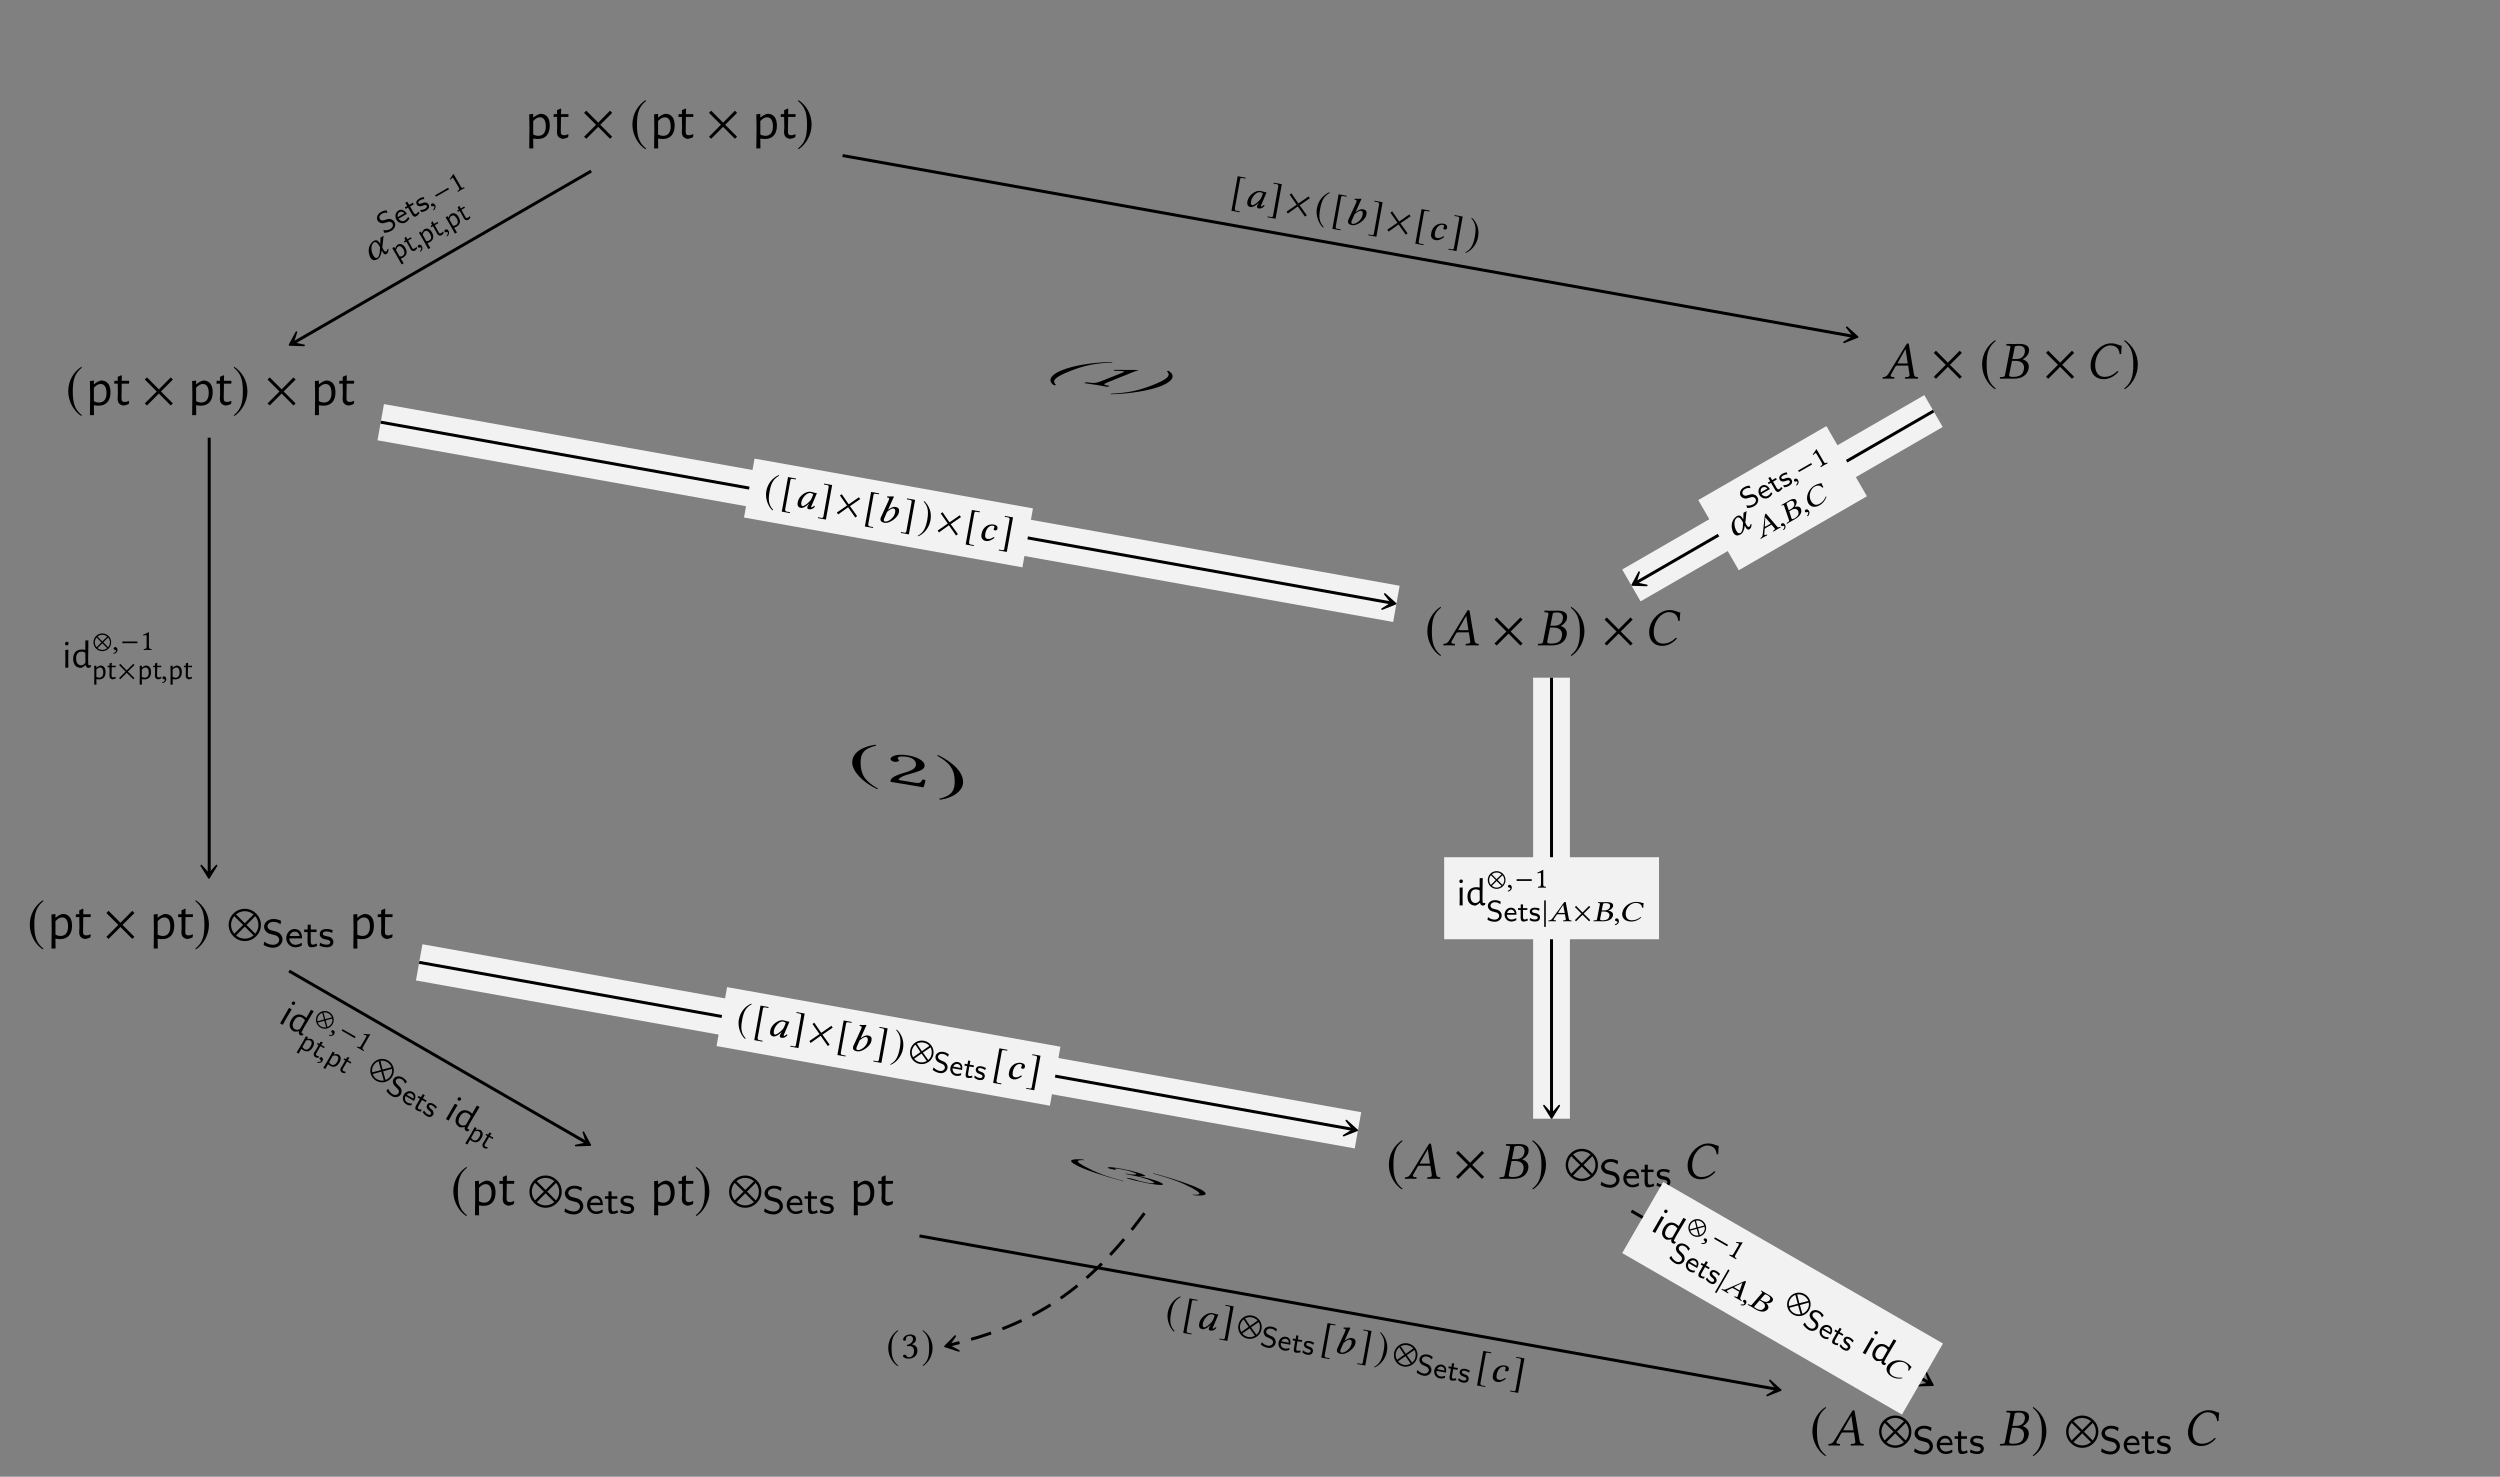 <?xml version="1.0" encoding="UTF-8"?>
<svg xmlns="http://www.w3.org/2000/svg" xmlns:xlink="http://www.w3.org/1999/xlink" width="343.711" height="203.027" viewBox="0 0 343.711 203.027">
<rect x="0" y="0" width="343.711" height="203.027" fill="#808080" stroke="none"/>
<defs>
<g>
<g id="glyph-0-0">
<path d="M 2.125 -3.406 C 1.781 -3.312 1.531 -3.188 1.188 -2.906 L 1.141 -2.906 L 1.141 -3.391 L 0.594 -3.328 L 0.625 -1.422 L 0.594 1.359 L 1.156 1.359 L 1.141 0 C 1.375 0.031 1.594 0.062 1.781 0.062 C 2.828 0.062 3.422 -0.609 3.422 -1.781 C 3.422 -2.828 2.969 -3.406 2.125 -3.406 Z M 1.859 -0.375 C 1.625 -0.375 1.391 -0.422 1.141 -0.562 L 1.141 -2.406 C 1.469 -2.766 1.766 -2.922 2.062 -2.922 C 2.594 -2.922 2.875 -2.484 2.875 -1.672 C 2.875 -0.844 2.516 -0.375 1.859 -0.375 Z M 1.859 -0.375 "/>
</g>
<g id="glyph-0-1">
<path d="M 1.656 -0.453 C 1.328 -0.453 1.172 -0.578 1.188 -0.984 L 1.219 -2.969 L 2.219 -2.969 L 2.25 -3.312 L 2.219 -3.359 L 1.219 -3.359 L 1.234 -4.078 L 1.172 -4.125 L 0.672 -3.906 L 0.672 -3.359 L 0.219 -3.359 L 0.188 -3.016 L 0.219 -2.969 L 0.672 -2.969 L 0.688 -1.453 L 0.656 -0.922 C 0.656 -0.344 0.891 -0.062 1.453 0.047 C 1.703 0.016 1.906 -0.047 2.188 -0.172 L 2.25 -0.547 L 2.172 -0.594 C 1.969 -0.484 1.797 -0.453 1.656 -0.453 Z M 1.656 -0.453 "/>
</g>
<g id="glyph-1-0">
<path d="M 4.266 -0.25 L 2.625 -1.891 L 4.266 -3.531 L 3.969 -3.828 L 2.344 -2.188 L 0.703 -3.828 L 0.406 -3.531 L 2.047 -1.891 L 0.406 -0.25 L 0.703 0.031 L 2.344 -1.609 L 3.969 0.031 Z M 4.266 -0.25 "/>
</g>
<g id="glyph-1-1">
<path d="M 2.172 -5.281 C 1.109 -4.578 0.359 -3.391 0.359 -1.891 C 0.359 -0.516 1.141 0.859 2.156 1.484 L 2.234 1.375 C 1.266 0.609 0.984 -0.281 0.984 -1.906 C 0.984 -3.547 1.281 -4.391 2.234 -5.156 Z M 2.172 -5.281 "/>
</g>
<g id="glyph-1-2">
<path d="M 0.281 -5.281 L 0.219 -5.156 C 1.156 -4.391 1.469 -3.547 1.469 -1.906 C 1.469 -0.281 1.188 0.609 0.219 1.375 L 0.297 1.484 C 1.312 0.859 2.094 -0.516 2.094 -1.891 C 2.094 -3.391 1.344 -4.578 0.281 -5.281 Z M 0.281 -5.281 "/>
</g>
<g id="glyph-1-3">
<path d="M 4.562 -1.891 C 4.562 -3.109 3.562 -4.109 2.344 -4.109 C 1.125 -4.109 0.125 -3.109 0.125 -1.891 C 0.125 -0.672 1.125 0.328 2.344 0.328 C 3.562 0.328 4.562 -0.672 4.562 -1.891 Z M 3.547 -3.328 L 2.344 -2.125 L 1.141 -3.328 C 1.453 -3.609 1.891 -3.781 2.344 -3.781 C 2.797 -3.781 3.219 -3.609 3.547 -3.328 Z M 4.219 -1.891 C 4.219 -1.438 4.062 -1.016 3.781 -0.688 L 2.578 -1.891 L 3.781 -3.094 C 4.062 -2.781 4.219 -2.344 4.219 -1.891 Z M 2.109 -1.891 L 0.891 -0.688 C 0.625 -1.016 0.453 -1.438 0.453 -1.891 C 0.453 -2.344 0.625 -2.781 0.891 -3.094 Z M 3.547 -0.453 C 3.219 -0.172 2.797 0 2.344 0 C 1.891 0 1.453 -0.172 1.141 -0.453 L 2.344 -1.656 Z M 3.547 -0.453 "/>
</g>
<g id="glyph-2-0">
<path d="M 2.266 -2.078 C 2.141 -2.078 2.094 -2.094 2.094 -2.141 C 2.094 -2.156 2.094 -2.156 2.109 -2.172 L 3.172 -4.047 L 3.188 -4.047 L 3.484 -2.078 Z M 1.188 -0.578 L 1.797 -1.656 C 1.859 -1.75 1.906 -1.781 2.078 -1.781 L 3.547 -1.781 L 3.734 -0.531 C 3.734 -0.5 3.734 -0.484 3.734 -0.469 C 3.734 -0.297 3.625 -0.234 3.375 -0.219 L 3.172 -0.203 C 3.141 -0.203 3.125 -0.172 3.109 -0.141 L 3.094 0 L 3.109 0.016 C 3.375 0 3.766 0 4.047 0 C 4.328 0 4.609 0 4.875 0.016 L 4.891 0 L 4.906 -0.141 C 4.906 -0.172 4.875 -0.203 4.844 -0.203 L 4.766 -0.203 C 4.484 -0.234 4.375 -0.344 4.328 -0.641 L 3.656 -4.625 C 3.625 -4.766 3.609 -4.844 3.5 -4.844 C 3.406 -4.844 3.328 -4.781 3.219 -4.578 L 0.891 -0.75 C 0.625 -0.297 0.422 -0.219 0.109 -0.203 C 0.078 -0.203 0.047 -0.172 0.047 -0.141 L 0.016 0 L 0.031 0.016 C 0.297 0 0.406 0 0.688 0 C 0.969 0 1.344 0 1.609 0.016 L 1.625 0 L 1.641 -0.141 C 1.656 -0.172 1.625 -0.203 1.594 -0.203 L 1.391 -0.219 C 1.219 -0.234 1.141 -0.297 1.141 -0.406 C 1.141 -0.469 1.141 -0.516 1.188 -0.578 Z M 1.188 -0.578 "/>
</g>
<g id="glyph-2-1">
<path d="M 2.141 -4.188 C 2.172 -4.438 2.188 -4.516 2.812 -4.516 C 3.156 -4.516 3.578 -4.344 3.578 -3.797 C 3.578 -3.719 3.562 -3.641 3.547 -3.547 C 3.422 -2.922 2.953 -2.688 2.359 -2.688 L 1.844 -2.688 Z M 1.797 -2.438 L 2.281 -2.438 C 3.109 -2.438 3.453 -2.031 3.453 -1.484 C 3.453 -1.391 3.438 -1.312 3.422 -1.219 C 3.312 -0.672 3.031 -0.234 1.953 -0.234 C 1.531 -0.234 1.406 -0.297 1.406 -0.469 C 1.406 -0.5 1.422 -0.531 1.422 -0.578 Z M 0.141 -0.141 L 0.125 0 L 0.125 0.016 C 0.469 0 0.75 0 1.031 0 C 1.312 0 1.406 0.016 2.031 0.016 C 3.438 0.016 3.953 -0.719 4.078 -1.359 C 4.094 -1.453 4.109 -1.531 4.109 -1.625 C 4.109 -2.156 3.766 -2.484 3.266 -2.656 C 3.656 -2.844 4.031 -3.234 4.109 -3.625 C 4.125 -3.719 4.141 -3.812 4.141 -3.906 C 4.141 -4.328 3.891 -4.766 2.812 -4.766 C 2.562 -4.766 2.234 -4.75 1.953 -4.75 C 1.672 -4.75 1.391 -4.75 1.062 -4.766 L 1.031 -4.75 L 1.016 -4.594 C 1.016 -4.562 1.016 -4.547 1.047 -4.547 L 1.266 -4.531 C 1.5 -4.516 1.578 -4.484 1.578 -4.359 C 1.578 -4.312 1.578 -4.281 1.562 -4.219 L 0.844 -0.516 C 0.797 -0.266 0.719 -0.234 0.422 -0.219 L 0.203 -0.203 C 0.172 -0.203 0.156 -0.172 0.141 -0.141 Z M 0.141 -0.141 "/>
</g>
<g id="glyph-2-2">
<path d="M 2.484 0.078 C 3.172 0.078 3.875 -0.266 4.469 -0.922 C 4.453 -0.984 4.422 -1.031 4.328 -1.031 C 3.719 -0.453 3.188 -0.234 2.531 -0.234 C 1.656 -0.234 1.281 -0.984 1.281 -1.844 C 1.281 -2.031 1.312 -2.25 1.344 -2.453 C 1.641 -3.953 2.766 -4.562 3.312 -4.562 C 4.297 -4.562 4.594 -3.969 4.656 -3.344 L 4.859 -3.375 C 4.875 -3.75 4.891 -4.109 4.938 -4.516 C 4.531 -4.531 4.312 -4.844 3.453 -4.844 C 2.281 -4.844 0.984 -3.766 0.703 -2.312 C 0.672 -2.141 0.656 -1.953 0.656 -1.781 C 0.656 -0.797 1.203 0.078 2.484 0.078 Z M 2.484 0.078 "/>
</g>
<g id="glyph-3-0">
<path d="M 2.844 -1.031 C 2.844 -1.469 2.594 -1.719 2.484 -1.828 C 2.266 -2.047 2.016 -2.109 1.609 -2.203 C 1.281 -2.281 1.109 -2.328 0.969 -2.453 C 0.906 -2.516 0.781 -2.641 0.781 -2.844 C 0.781 -3.141 1.078 -3.453 1.609 -3.453 C 2.016 -3.453 2.297 -3.328 2.562 -3.094 L 2.656 -3.578 C 2.312 -3.75 2 -3.844 1.609 -3.844 C 0.797 -3.844 0.312 -3.297 0.312 -2.781 C 0.312 -2.562 0.391 -2.297 0.656 -2.047 C 0.891 -1.828 1.141 -1.781 1.469 -1.703 C 1.922 -1.594 2.047 -1.562 2.203 -1.406 C 2.297 -1.297 2.391 -1.156 2.391 -0.969 C 2.391 -0.641 2.078 -0.297 1.562 -0.297 C 1.25 -0.297 0.766 -0.375 0.344 -0.734 L 0.25 -0.266 C 0.516 -0.109 0.969 0.109 1.562 0.109 C 2.312 0.109 2.844 -0.438 2.844 -1.031 Z M 2.844 -1.031 "/>
</g>
<g id="glyph-3-1">
<path d="M 2.359 -1.172 C 2.359 -1.422 2.344 -1.781 2.125 -2.094 C 1.938 -2.359 1.609 -2.469 1.344 -2.469 C 0.688 -2.469 0.188 -1.891 0.188 -1.203 C 0.188 -0.516 0.719 0.047 1.438 0.047 C 1.75 0.047 2.062 -0.031 2.344 -0.203 L 2.312 -0.578 C 2.016 -0.375 1.672 -0.297 1.438 -0.297 C 0.969 -0.297 0.625 -0.688 0.609 -1.172 Z M 2.031 -1.5 L 0.641 -1.5 C 0.766 -1.922 1.078 -2.109 1.344 -2.109 C 1.578 -2.109 1.938 -2 2.031 -1.5 Z M 2.031 -1.5 "/>
</g>
<g id="glyph-3-2">
<path d="M 1.906 -0.141 L 1.812 -0.484 C 1.641 -0.359 1.453 -0.312 1.297 -0.312 C 1.062 -0.312 1.016 -0.531 1.016 -0.781 L 1.016 -2.047 L 1.812 -2.047 L 1.812 -2.391 L 1.016 -2.391 L 1.016 -3.062 L 0.594 -3.062 L 0.594 -2.391 L 0.109 -2.391 L 0.109 -2.047 L 0.578 -2.047 L 0.578 -0.688 C 0.578 -0.328 0.672 0.047 1.062 0.047 C 1.453 0.047 1.734 -0.062 1.906 -0.141 Z M 1.906 -0.141 "/>
</g>
<g id="glyph-3-3">
<path d="M 2.062 -0.703 C 2.062 -0.797 2.047 -1 1.828 -1.203 C 1.625 -1.391 1.438 -1.422 1.172 -1.469 C 0.859 -1.531 0.609 -1.578 0.609 -1.812 C 0.609 -2.125 1 -2.125 1.078 -2.125 C 1.391 -2.125 1.625 -2.062 1.891 -1.922 L 1.969 -2.297 C 1.594 -2.453 1.328 -2.469 1.141 -2.469 C 1 -2.469 0.188 -2.469 0.188 -1.75 C 0.188 -1.5 0.328 -1.359 0.391 -1.297 C 0.578 -1.109 0.812 -1.062 1.094 -1.016 C 1.344 -0.969 1.641 -0.906 1.641 -0.656 C 1.641 -0.312 1.188 -0.312 1.125 -0.312 C 0.781 -0.312 0.453 -0.438 0.234 -0.578 L 0.156 -0.188 C 0.344 -0.094 0.672 0.047 1.125 0.047 C 1.359 0.047 1.594 0.016 1.797 -0.125 C 2 -0.281 2.062 -0.516 2.062 -0.703 Z M 2.062 -0.703 "/>
</g>
<g id="glyph-4-0">
<path d="M 1.656 -2.109 L 1.828 -3.734 C 1.766 -3.703 1.688 -3.641 1.625 -3.594 C 1.547 -3.562 1.469 -3.531 1.406 -3.484 L 1.375 -2.594 L 1.344 -2.641 C 1.109 -3.047 0.859 -3.234 0.5 -3.031 C 0.078 -2.781 -0.422 -2.109 -0.141 -1.125 C -0.094 -0.953 -0.047 -0.844 0.016 -0.734 C 0.234 -0.359 0.547 -0.25 1 -0.516 C 1.328 -0.703 1.484 -1.047 1.578 -1.703 L 1.688 -1.531 L 1.703 -1.484 C 1.875 -1.188 2.031 -1.109 2.203 -1.203 C 2.406 -1.328 2.5 -1.516 2.516 -1.922 L 2.359 -1.906 C 2.328 -1.672 2.297 -1.625 2.172 -1.562 C 2.078 -1.5 1.938 -1.594 1.797 -1.828 L 1.797 -1.844 Z M 0.516 -2.812 C 0.781 -2.969 1.016 -2.719 1.25 -2.312 C 1.266 -2.281 1.281 -2.266 1.297 -2.234 L 1.344 -2.141 L 1.328 -1.891 C 1.328 -1.281 1.203 -0.844 1 -0.719 C 0.781 -0.594 0.594 -0.703 0.438 -0.984 C 0.062 -1.609 0.047 -2.547 0.516 -2.812 Z M 0.516 -2.812 "/>
</g>
<g id="glyph-5-0">
<path d="M 1.469 -1.734 C 1.312 -2.016 1.047 -2.094 0.938 -2.125 C 0.703 -2.188 0.516 -2.125 0.219 -2.031 C -0.031 -1.953 -0.156 -1.922 -0.281 -1.953 C -0.344 -1.984 -0.469 -2.016 -0.547 -2.156 C -0.672 -2.359 -0.594 -2.672 -0.25 -2.859 C 0.016 -3.016 0.25 -3.031 0.516 -2.984 L 0.391 -3.328 C 0.094 -3.312 -0.125 -3.25 -0.391 -3.094 C -0.922 -2.797 -1.031 -2.266 -0.844 -1.922 C -0.75 -1.781 -0.609 -1.641 -0.344 -1.578 C -0.109 -1.516 0.078 -1.578 0.312 -1.656 C 0.656 -1.766 0.75 -1.781 0.906 -1.75 C 1.016 -1.719 1.141 -1.641 1.203 -1.531 C 1.328 -1.312 1.25 -0.969 0.906 -0.766 C 0.719 -0.656 0.359 -0.531 -0.062 -0.609 L 0.062 -0.25 C 0.312 -0.25 0.672 -0.297 1.062 -0.531 C 1.547 -0.812 1.703 -1.344 1.469 -1.734 Z M 1.469 -1.734 "/>
</g>
<g id="glyph-5-1">
<path d="M 1.109 -1.656 C 1.016 -1.828 0.859 -2.031 0.609 -2.156 C 0.375 -2.266 0.141 -2.219 -0.047 -2.109 C -0.469 -1.859 -0.578 -1.297 -0.328 -0.844 C -0.062 -0.406 0.484 -0.219 0.953 -0.484 C 1.156 -0.609 1.344 -0.812 1.453 -1.016 L 1.281 -1.234 C 1.172 -1 0.984 -0.828 0.828 -0.734 C 0.531 -0.562 0.156 -0.688 -0.047 -0.984 Z M 0.766 -1.734 L -0.141 -1.203 C -0.219 -1.547 -0.094 -1.781 0.078 -1.875 C 0.234 -1.969 0.516 -2.016 0.766 -1.734 Z M 0.766 -1.734 "/>
</g>
<g id="glyph-5-2">
<path d="M 1.203 -0.812 L 0.984 -1 C 0.938 -0.844 0.844 -0.75 0.734 -0.688 C 0.594 -0.609 0.453 -0.734 0.359 -0.891 L -0.109 -1.719 L 0.406 -2.016 L 0.281 -2.234 L -0.234 -1.938 L -0.5 -2.375 L -0.766 -2.219 L -0.5 -1.781 L -0.828 -1.594 L -0.703 -1.375 L -0.391 -1.562 L 0.125 -0.672 C 0.25 -0.438 0.453 -0.203 0.703 -0.344 C 0.969 -0.5 1.125 -0.703 1.203 -0.812 Z M 1.203 -0.812 "/>
</g>
<g id="glyph-5-3">
<path d="M 1.078 -1.219 C 1.047 -1.281 0.969 -1.422 0.734 -1.469 C 0.547 -1.516 0.406 -1.469 0.203 -1.391 C -0.016 -1.312 -0.203 -1.25 -0.297 -1.406 C -0.406 -1.594 -0.141 -1.75 -0.094 -1.781 C 0.109 -1.891 0.297 -1.953 0.516 -1.953 L 0.422 -2.234 C 0.125 -2.188 -0.062 -2.109 -0.172 -2.031 C -0.266 -1.984 -0.797 -1.672 -0.531 -1.203 C -0.438 -1.031 -0.297 -1.016 -0.234 -0.984 C -0.031 -0.938 0.141 -0.984 0.344 -1.062 C 0.516 -1.125 0.719 -1.203 0.828 -1.031 C 0.953 -0.812 0.656 -0.641 0.625 -0.625 C 0.391 -0.484 0.141 -0.453 -0.062 -0.453 L 0.047 -0.188 C 0.203 -0.172 0.453 -0.203 0.75 -0.375 C 0.906 -0.469 1.047 -0.578 1.125 -0.75 C 1.203 -0.922 1.156 -1.109 1.078 -1.219 Z M 1.078 -1.219 "/>
</g>
<g id="glyph-6-0">
<path d="M 0.203 -0.562 C 0.078 -0.5 0.047 -0.359 0.109 -0.266 C 0.172 -0.156 0.281 -0.172 0.359 -0.203 C 0.438 -0.234 0.5 -0.25 0.547 -0.172 C 0.578 -0.109 0.547 0.141 0.375 0.281 C 0.391 0.328 0.422 0.359 0.469 0.359 C 0.688 0.188 0.797 -0.125 0.656 -0.359 C 0.547 -0.578 0.359 -0.656 0.203 -0.562 Z M 0.203 -0.562 "/>
</g>
<g id="glyph-6-1">
<path d="M 0.719 -1.719 C 0.656 -1.688 0.609 -1.688 0.609 -1.703 C 0.594 -1.719 0.594 -1.719 0.594 -1.734 L 0.656 -2.938 L 0.672 -2.953 L 1.406 -2.109 Z M 0.516 -0.656 L 0.578 -1.344 C 0.578 -1.406 0.609 -1.453 0.703 -1.5 L 1.516 -1.969 L 1.953 -1.453 C 1.953 -1.453 1.969 -1.438 1.969 -1.422 C 2.016 -1.359 1.969 -1.281 1.844 -1.203 L 1.75 -1.125 C 1.734 -1.125 1.719 -1.094 1.734 -1.078 L 1.766 -1.016 L 1.766 -1 C 1.922 -1.109 2.141 -1.234 2.281 -1.312 C 2.469 -1.422 2.625 -1.516 2.766 -1.578 L 2.781 -1.594 L 2.75 -1.656 C 2.734 -1.672 2.719 -1.688 2.703 -1.672 L 2.656 -1.656 C 2.484 -1.578 2.375 -1.578 2.281 -1.703 L 0.828 -3.406 C 0.766 -3.469 0.75 -3.484 0.688 -3.453 C 0.625 -3.422 0.594 -3.359 0.594 -3.234 L 0.312 -0.656 C 0.281 -0.344 0.188 -0.25 0.016 -0.125 C 0 -0.109 -0.016 -0.094 0 -0.078 L 0.016 0 L 0.016 0.016 C 0.156 -0.094 0.25 -0.141 0.391 -0.219 C 0.562 -0.312 0.766 -0.438 0.906 -0.5 L 0.922 -0.531 L 0.906 -0.594 C 0.891 -0.609 0.875 -0.625 0.859 -0.609 L 0.734 -0.562 C 0.625 -0.5 0.578 -0.531 0.547 -0.578 C 0.531 -0.594 0.516 -0.625 0.516 -0.656 Z M 0.516 -0.656 "/>
</g>
<g id="glyph-6-2">
<path d="M 0.047 -2.688 C 0 -2.812 0.016 -2.875 0.375 -3.078 C 0.578 -3.203 0.875 -3.266 1.016 -3 C 1.047 -2.953 1.047 -2.906 1.062 -2.859 C 1.172 -2.516 0.953 -2.25 0.625 -2.062 L 0.328 -1.891 Z M 0.391 -1.75 L 0.656 -1.906 C 1.125 -2.188 1.438 -2.094 1.594 -1.828 C 1.609 -1.797 1.609 -1.766 1.641 -1.703 C 1.719 -1.422 1.688 -1.109 1.094 -0.766 C 0.859 -0.641 0.781 -0.656 0.734 -0.734 C 0.719 -0.75 0.719 -0.75 0.703 -0.766 Z M 0.047 -0.109 L 0.062 -0.031 L 0.062 -0.016 C 0.266 -0.156 0.438 -0.25 0.609 -0.344 C 0.766 -0.438 0.828 -0.453 1.188 -0.672 C 2.016 -1.141 2.125 -1.672 2.016 -2.031 C 2 -2.062 1.984 -2.125 1.969 -2.156 C 1.812 -2.422 1.5 -2.453 1.156 -2.344 L 1.141 -2.344 C 1.328 -2.578 1.469 -2.906 1.391 -3.109 C 1.391 -3.156 1.375 -3.203 1.359 -3.25 C 1.234 -3.453 0.953 -3.578 0.344 -3.219 C 0.188 -3.125 0.016 -3.016 -0.141 -2.922 C -0.312 -2.828 -0.469 -2.734 -0.672 -2.625 L -0.656 -2.531 C -0.641 -2.516 -0.641 -2.516 -0.625 -2.531 L -0.531 -2.578 C -0.422 -2.625 -0.391 -2.625 -0.344 -2.562 C -0.344 -2.547 -0.328 -2.516 -0.312 -2.5 L 0.359 -0.531 C 0.406 -0.391 0.359 -0.344 0.188 -0.25 L 0.078 -0.156 C 0.062 -0.156 0.031 -0.125 0.047 -0.109 Z M 0.047 -0.109 "/>
</g>
<g id="glyph-6-3">
<path d="M 1.484 -0.797 C 1.891 -1.031 2.234 -1.453 2.406 -1.969 C 2.375 -1.984 2.328 -1.984 2.297 -1.969 C 2.078 -1.484 1.844 -1.203 1.453 -0.984 C 0.938 -0.688 0.531 -0.906 0.297 -1.328 C 0.234 -1.422 0.203 -1.531 0.156 -1.641 C -0.078 -2.453 0.406 -3.125 0.719 -3.312 C 1.297 -3.641 1.625 -3.453 1.844 -3.188 L 1.969 -3.281 C 1.859 -3.453 1.766 -3.641 1.703 -3.844 C 1.438 -3.719 1.25 -3.781 0.734 -3.484 C 0.031 -3.078 -0.453 -2.125 -0.219 -1.344 C -0.188 -1.234 -0.156 -1.156 -0.109 -1.062 C 0.156 -0.594 0.734 -0.359 1.484 -0.797 Z M 1.484 -0.797 "/>
</g>
<g id="glyph-7-0">
<path d="M 1.562 -1.953 L 1.438 -2.156 L -0.359 -1.125 L -0.234 -0.922 Z M 1.562 -1.953 "/>
</g>
<g id="glyph-8-0">
<path d="M 0.766 -1.016 L 0.078 -2.219 C -0.047 -2.438 -0.172 -2.656 -0.203 -2.688 C -0.203 -2.703 -0.203 -2.703 -0.219 -2.703 C -0.344 -2.484 -0.484 -2.281 -0.719 -1.953 C -0.672 -1.938 -0.641 -1.891 -0.609 -1.891 C -0.484 -2.062 -0.406 -2.109 -0.359 -2.141 C -0.281 -2.188 -0.219 -2.109 -0.156 -1.984 L 0.5 -0.859 C 0.672 -0.562 0.594 -0.5 0.344 -0.344 C 0.328 -0.297 0.375 -0.234 0.406 -0.219 C 0.562 -0.328 0.703 -0.406 0.891 -0.516 C 1.062 -0.609 1.141 -0.656 1.312 -0.734 C 1.344 -0.781 1.297 -0.844 1.25 -0.859 C 1 -0.734 0.938 -0.719 0.766 -1.016 Z M 0.766 -1.016 "/>
</g>
<g id="glyph-9-0">
<path d="M 0.078 -2.203 C -0.062 -2.062 -0.141 -1.938 -0.234 -1.703 L -0.25 -1.688 L -0.375 -1.922 L -0.625 -1.734 L -0.094 -0.844 L 0.656 0.5 L 0.938 0.344 L 0.547 -0.312 C 0.656 -0.359 0.766 -0.406 0.875 -0.453 C 1.375 -0.75 1.484 -1.219 1.156 -1.797 C 0.875 -2.281 0.469 -2.438 0.078 -2.203 Z M 0.797 -0.688 C 0.672 -0.609 0.547 -0.578 0.391 -0.578 L 0.141 -1.016 L -0.109 -1.469 C -0.047 -1.719 0.047 -1.875 0.188 -1.953 C 0.438 -2.094 0.688 -1.953 0.906 -1.578 C 1.125 -1.188 1.094 -0.859 0.797 -0.688 Z M 0.797 -0.688 "/>
</g>
<g id="glyph-9-1">
<path d="M 0.656 -0.672 C 0.516 -0.578 0.406 -0.578 0.297 -0.781 L -0.234 -1.75 L 0.25 -2.031 L 0.156 -2.188 L 0.141 -2.203 L -0.344 -1.922 L -0.516 -2.281 L -0.562 -2.281 L -0.75 -2.062 L -0.594 -1.781 L -0.812 -1.656 L -0.75 -1.484 L -0.703 -1.484 L -0.484 -1.609 L -0.062 -0.875 L 0.062 -0.625 C 0.219 -0.328 0.406 -0.266 0.703 -0.359 C 0.812 -0.453 0.891 -0.547 1 -0.672 L 0.922 -0.859 L 0.891 -0.875 C 0.812 -0.766 0.734 -0.703 0.656 -0.672 Z M 0.656 -0.672 "/>
</g>
<g id="glyph-10-0">
<path d="M 0.656 -3.562 C 0.5 -3.562 0.406 -3.469 0.406 -3.312 C 0.406 -3.156 0.484 -3.062 0.641 -3.062 C 0.797 -3.062 0.891 -3.172 0.891 -3.328 C 0.891 -3.469 0.797 -3.562 0.656 -3.562 Z M 0.438 0 L 0.859 0 L 0.844 -1.078 L 0.859 -2.469 L 0.438 -2.438 L 0.453 -1.047 Z M 0.438 0 "/>
</g>
<g id="glyph-10-1">
<path d="M 2.312 -3.766 L 1.891 -3.734 L 1.891 -2.453 C 1.734 -2.484 1.578 -2.5 1.422 -2.5 C 0.672 -2.5 0.219 -2.047 0.219 -1.219 C 0.219 -0.438 0.609 0.031 1.328 0.031 C 1.547 -0.062 1.703 -0.156 1.906 -0.344 L 1.953 -0.344 C 1.984 -0.125 2.109 0.016 2.328 0.031 C 2.422 0.016 2.547 -0.016 2.625 -0.078 L 2.672 -0.312 L 2.625 -0.359 C 2.547 -0.328 2.5 -0.328 2.453 -0.328 C 2.328 -0.328 2.297 -0.375 2.297 -0.531 L 2.281 -1.078 Z M 1.375 -2.203 C 1.547 -2.203 1.703 -2.156 1.891 -2.062 L 1.906 -1.047 L 1.891 -0.656 C 1.688 -0.406 1.5 -0.328 1.312 -0.328 C 0.891 -0.328 0.625 -0.672 0.625 -1.297 C 0.625 -1.891 0.922 -2.203 1.375 -2.203 Z M 1.375 -2.203 "/>
</g>
<g id="glyph-11-0">
<path d="M 2.5 -1.047 C 2.5 -1.719 1.953 -2.266 1.281 -2.266 C 0.609 -2.266 0.062 -1.719 0.062 -1.047 C 0.062 -0.375 0.609 0.172 1.281 0.172 C 1.953 0.172 2.5 -0.375 2.5 -1.047 Z M 1.953 -1.828 L 1.281 -1.172 L 0.625 -1.828 C 0.797 -1.984 1.031 -2.078 1.281 -2.078 C 1.531 -2.078 1.766 -1.984 1.953 -1.828 Z M 2.328 -1.047 C 2.328 -0.797 2.234 -0.547 2.078 -0.375 L 1.422 -1.047 L 2.078 -1.703 C 2.234 -1.531 2.328 -1.297 2.328 -1.047 Z M 1.156 -1.047 L 0.5 -0.375 C 0.344 -0.547 0.25 -0.797 0.25 -1.047 C 0.25 -1.297 0.344 -1.531 0.5 -1.703 Z M 1.953 -0.25 C 1.766 -0.094 1.531 0 1.281 0 C 1.031 0 0.797 -0.094 0.625 -0.25 L 1.281 -0.906 Z M 1.953 -0.25 "/>
</g>
<g id="glyph-11-1">
<path d="M 2.328 -0.922 L 2.328 -1.156 L 0.25 -1.156 L 0.25 -0.922 Z M 2.328 -0.922 "/>
</g>
<g id="glyph-11-2">
<path d="M 2.344 -0.141 L 1.438 -1.047 L 2.344 -1.938 L 2.188 -2.109 L 1.281 -1.203 L 0.391 -2.109 L 0.234 -1.938 L 1.125 -1.047 L 0.234 -0.141 L 0.391 0.016 L 1.281 -0.875 L 2.188 0.016 Z M 2.344 -0.141 "/>
</g>
<g id="glyph-11-3">
<path d="M 0.516 0.781 L 0.516 -2.859 L 0.297 -2.859 L 0.297 0.781 Z M 0.516 0.781 "/>
</g>
<g id="glyph-12-0">
<path d="M 0.453 -0.391 C 0.312 -0.391 0.219 -0.297 0.219 -0.172 C 0.219 -0.047 0.328 -0.016 0.406 0 C 0.5 0.016 0.562 0.031 0.562 0.125 C 0.562 0.203 0.406 0.391 0.188 0.438 C 0.188 0.484 0.203 0.516 0.234 0.547 C 0.5 0.5 0.75 0.297 0.75 0.016 C 0.75 -0.234 0.625 -0.391 0.453 -0.391 Z M 0.453 -0.391 "/>
</g>
<g id="glyph-12-1">
<path d="M 1.484 -1.141 C 1.406 -1.141 1.375 -1.156 1.375 -1.172 C 1.375 -1.188 1.375 -1.188 1.375 -1.203 L 2.047 -2.219 L 2.062 -2.219 L 2.266 -1.141 Z M 0.781 -0.312 L 1.172 -0.891 C 1.203 -0.938 1.25 -0.953 1.359 -0.953 L 2.297 -0.953 L 2.422 -0.297 C 2.422 -0.281 2.422 -0.266 2.422 -0.25 C 2.422 -0.172 2.344 -0.125 2.203 -0.125 L 2.078 -0.109 C 2.062 -0.109 2.047 -0.094 2.047 -0.078 L 2.031 0 L 2.047 0.016 C 2.219 0 2.469 0 2.641 0 C 2.844 0 3.031 0 3.188 0.016 L 3.203 0 L 3.203 -0.078 C 3.203 -0.094 3.188 -0.109 3.172 -0.109 L 3.125 -0.109 C 2.938 -0.125 2.844 -0.188 2.828 -0.344 L 2.422 -2.547 C 2.406 -2.625 2.391 -2.656 2.328 -2.656 C 2.25 -2.656 2.203 -2.625 2.125 -2.516 L 0.594 -0.406 C 0.422 -0.156 0.281 -0.125 0.078 -0.109 C 0.047 -0.109 0.031 -0.094 0.031 -0.078 L 0.016 0 L 0.016 0.016 C 0.188 0 0.281 0 0.453 0 C 0.641 0 0.891 0 1.047 0.016 L 1.062 0 L 1.078 -0.078 C 1.078 -0.094 1.062 -0.109 1.047 -0.109 L 0.922 -0.125 C 0.797 -0.125 0.75 -0.172 0.75 -0.234 C 0.75 -0.25 0.75 -0.281 0.781 -0.312 Z M 0.781 -0.312 "/>
</g>
<g id="glyph-12-2">
<path d="M 1.391 -2.312 C 1.406 -2.438 1.438 -2.484 1.859 -2.484 C 2.094 -2.484 2.375 -2.391 2.375 -2.094 C 2.375 -2.047 2.359 -2 2.344 -1.953 C 2.266 -1.609 1.953 -1.484 1.578 -1.484 L 1.219 -1.484 Z M 1.203 -1.328 L 1.516 -1.328 C 2.062 -1.328 2.297 -1.094 2.297 -0.797 C 2.297 -0.75 2.281 -0.719 2.266 -0.672 C 2.203 -0.375 2.016 -0.125 1.328 -0.125 C 1.062 -0.125 1 -0.172 1 -0.266 C 1 -0.281 1 -0.297 1 -0.312 Z M 0.094 -0.078 L 0.078 0 L 0.078 0.016 C 0.312 0 0.5 0 0.703 0 C 0.891 0 0.953 0.016 1.375 0.016 C 2.328 0.016 2.672 -0.391 2.766 -0.75 C 2.766 -0.797 2.781 -0.844 2.781 -0.891 C 2.781 -1.188 2.531 -1.375 2.156 -1.453 L 2.156 -1.469 C 2.438 -1.562 2.719 -1.781 2.766 -2 C 2.781 -2.047 2.797 -2.094 2.797 -2.141 C 2.797 -2.375 2.625 -2.625 1.906 -2.625 C 1.734 -2.625 1.516 -2.609 1.328 -2.609 C 1.141 -2.609 0.953 -2.609 0.734 -2.625 L 0.719 -2.609 L 0.703 -2.531 C 0.703 -2.516 0.703 -2.5 0.719 -2.5 L 0.828 -2.5 C 0.938 -2.484 0.969 -2.469 0.969 -2.391 C 0.969 -2.375 0.969 -2.344 0.969 -2.328 L 0.578 -0.281 C 0.547 -0.141 0.484 -0.125 0.281 -0.125 L 0.141 -0.109 C 0.125 -0.109 0.094 -0.094 0.094 -0.078 Z M 0.094 -0.078 "/>
</g>
<g id="glyph-12-3">
<path d="M 1.703 0.047 C 2.172 0.047 2.656 -0.141 3.062 -0.5 C 3.047 -0.547 3.016 -0.562 2.969 -0.562 C 2.547 -0.25 2.203 -0.125 1.75 -0.125 C 1.156 -0.125 0.922 -0.531 0.922 -1.016 C 0.922 -1.125 0.938 -1.234 0.953 -1.359 C 1.156 -2.172 1.906 -2.516 2.281 -2.516 C 2.938 -2.516 3.141 -2.188 3.188 -1.844 L 3.344 -1.859 C 3.344 -2.062 3.344 -2.266 3.391 -2.484 C 3.109 -2.5 2.969 -2.656 2.375 -2.656 C 1.562 -2.656 0.672 -2.078 0.484 -1.281 C 0.453 -1.172 0.438 -1.078 0.438 -0.969 C 0.438 -0.438 0.828 0.047 1.703 0.047 Z M 1.703 0.047 "/>
</g>
<g id="glyph-13-0">
<path d="M 1.172 -0.5 L 1.172 -1.891 C 1.172 -2.141 1.172 -2.391 1.172 -2.438 C 1.172 -2.453 1.172 -2.453 1.156 -2.453 C 0.938 -2.328 0.719 -2.219 0.359 -2.062 C 0.375 -2.016 0.391 -1.969 0.422 -1.953 C 0.609 -2.031 0.703 -2.047 0.766 -2.047 C 0.844 -2.047 0.859 -1.953 0.859 -1.812 L 0.859 -0.5 C 0.859 -0.156 0.75 -0.141 0.469 -0.125 C 0.438 -0.094 0.438 -0.016 0.469 0.016 C 0.656 0 0.812 0 1.031 0 C 1.219 0 1.312 0 1.516 0.016 C 1.547 -0.016 1.547 -0.094 1.516 -0.125 C 1.234 -0.141 1.172 -0.156 1.172 -0.5 Z M 1.172 -0.5 "/>
</g>
<g id="glyph-14-0">
<path d="M 1.172 -1.875 C 0.969 -1.828 0.844 -1.75 0.656 -1.594 L 0.625 -1.594 L 0.625 -1.859 L 0.328 -1.828 L 0.344 -0.781 L 0.328 0.75 L 0.641 0.75 L 0.625 0 C 0.75 0.016 0.875 0.031 0.984 0.031 C 1.562 0.031 1.891 -0.328 1.891 -0.984 C 1.891 -1.547 1.625 -1.875 1.172 -1.875 Z M 1.031 -0.203 C 0.891 -0.203 0.766 -0.234 0.625 -0.312 L 0.625 -1.328 C 0.812 -1.516 0.969 -1.609 1.141 -1.609 C 1.422 -1.609 1.578 -1.359 1.578 -0.922 C 1.578 -0.469 1.375 -0.203 1.031 -0.203 Z M 1.031 -0.203 "/>
</g>
<g id="glyph-14-1">
<path d="M 0.906 -0.25 C 0.734 -0.25 0.641 -0.312 0.656 -0.531 L 0.672 -1.641 L 1.219 -1.641 L 1.234 -1.828 L 1.219 -1.844 L 0.672 -1.844 L 0.688 -2.234 L 0.641 -2.266 L 0.375 -2.156 L 0.375 -1.844 L 0.125 -1.844 L 0.094 -1.656 L 0.125 -1.641 L 0.375 -1.641 L 0.375 -0.797 L 0.359 -0.516 C 0.359 -0.188 0.484 -0.031 0.797 0.031 C 0.938 0.016 1.047 -0.031 1.203 -0.094 L 1.234 -0.297 L 1.203 -0.328 C 1.078 -0.266 0.984 -0.25 0.906 -0.25 Z M 0.906 -0.25 "/>
</g>
<g id="glyph-15-0">
<path d="M 2.344 -2.75 C 2.219 -2.828 2.094 -2.797 2.016 -2.672 C 1.938 -2.531 1.953 -2.422 2.094 -2.344 C 2.219 -2.266 2.344 -2.312 2.422 -2.438 C 2.5 -2.562 2.469 -2.688 2.344 -2.75 Z M 0.375 0.219 L 0.75 0.422 L 1.266 -0.516 L 1.984 -1.719 L 1.594 -1.891 L 0.906 -0.688 Z M 0.375 0.219 "/>
</g>
<g id="glyph-15-1">
<path d="M 3.875 -2.109 L 3.5 -2.297 L 2.859 -1.188 C 2.734 -1.297 2.609 -1.391 2.484 -1.469 C 1.828 -1.844 1.203 -1.656 0.797 -0.953 C 0.406 -0.266 0.516 0.328 1.141 0.688 C 1.375 0.719 1.547 0.703 1.828 0.656 L 1.859 0.672 C 1.781 0.875 1.828 1.062 2 1.188 C 2.094 1.219 2.203 1.25 2.297 1.25 L 2.469 1.062 L 2.438 1 C 2.359 0.984 2.328 0.969 2.281 0.938 C 2.172 0.875 2.172 0.812 2.25 0.688 L 2.5 0.203 Z M 2.281 -1.219 C 2.438 -1.141 2.547 -1.031 2.672 -0.844 L 2.172 0.047 L 1.969 0.375 C 1.672 0.484 1.453 0.469 1.297 0.375 C 0.922 0.156 0.875 -0.266 1.188 -0.812 C 1.484 -1.328 1.891 -1.453 2.281 -1.219 Z M 2.281 -1.219 "/>
</g>
<g id="glyph-16-0">
<path d="M 2.688 0.344 C 3.031 -0.234 2.812 -1 2.234 -1.328 C 1.656 -1.672 0.906 -1.453 0.562 -0.875 C 0.234 -0.297 0.453 0.453 1.031 0.797 C 1.609 1.125 2.359 0.922 2.688 0.344 Z M 2.594 -0.609 L 1.688 -0.375 L 1.453 -1.266 C 1.672 -1.328 1.922 -1.281 2.141 -1.156 C 2.359 -1.031 2.516 -0.844 2.594 -0.609 Z M 2.531 0.25 C 2.406 0.469 2.203 0.641 1.984 0.703 L 1.75 -0.203 L 2.641 -0.438 C 2.703 -0.219 2.656 0.031 2.531 0.25 Z M 1.516 -0.328 L 0.625 -0.078 C 0.562 -0.297 0.609 -0.562 0.734 -0.781 C 0.859 -1 1.062 -1.156 1.281 -1.219 Z M 1.812 0.75 C 1.578 0.797 1.328 0.766 1.109 0.641 C 0.891 0.516 0.734 0.312 0.672 0.094 L 1.562 -0.141 Z M 1.812 0.75 "/>
</g>
<g id="glyph-16-1">
<path d="M 2.469 0.359 L 2.594 0.156 L 0.797 -0.875 L 0.672 -0.672 Z M 2.469 0.359 "/>
</g>
<g id="glyph-16-2">
<path d="M 0.062 0.922 L 1.875 -2.219 L 1.672 -2.328 L -0.141 0.812 Z M 0.062 0.922 "/>
</g>
<g id="glyph-17-0">
<path d="M 0.578 -0.125 C 0.453 -0.188 0.328 -0.141 0.266 -0.047 C 0.203 0.062 0.281 0.141 0.359 0.203 C 0.438 0.266 0.469 0.312 0.422 0.391 C 0.391 0.453 0.172 0.547 -0.062 0.469 C -0.078 0.516 -0.078 0.547 -0.062 0.578 C 0.188 0.688 0.516 0.625 0.656 0.391 C 0.766 0.172 0.734 -0.031 0.578 -0.125 Z M 0.578 -0.125 "/>
</g>
<g id="glyph-17-1">
<path d="M 1.844 -0.25 C 1.781 -0.281 1.766 -0.312 1.766 -0.328 C 1.781 -0.344 1.781 -0.344 1.781 -0.359 L 2.875 -0.906 L 2.891 -0.891 L 2.531 0.141 Z M 0.828 0.125 L 1.453 -0.188 C 1.516 -0.219 1.547 -0.203 1.641 -0.156 L 2.453 0.312 L 2.234 0.953 C 2.234 0.953 2.219 0.969 2.219 0.984 C 2.172 1.047 2.094 1.062 1.969 0.984 L 1.844 0.938 C 1.828 0.938 1.812 0.938 1.797 0.953 L 1.766 1.016 L 1.766 1.031 C 1.922 1.109 2.141 1.234 2.281 1.312 C 2.469 1.422 2.625 1.516 2.766 1.609 L 2.781 1.594 L 2.812 1.531 C 2.828 1.516 2.812 1.5 2.797 1.484 L 2.75 1.469 C 2.609 1.359 2.562 1.266 2.625 1.109 L 3.359 -1 C 3.391 -1.062 3.406 -1.109 3.344 -1.141 C 3.281 -1.172 3.219 -1.172 3.094 -1.109 L 0.719 -0.062 C 0.438 0.062 0.312 0.031 0.109 -0.062 C 0.094 -0.078 0.078 -0.062 0.062 -0.047 L 0.016 0 L 0.016 0.016 C 0.156 0.094 0.25 0.141 0.391 0.219 C 0.562 0.312 0.766 0.438 0.906 0.531 L 0.922 0.531 L 0.969 0.469 C 0.984 0.453 0.969 0.438 0.953 0.422 L 0.859 0.344 C 0.75 0.281 0.734 0.219 0.766 0.172 C 0.781 0.156 0.797 0.125 0.828 0.125 Z M 0.828 0.125 "/>
</g>
<g id="glyph-17-2">
<path d="M 2.359 -1.312 C 2.438 -1.406 2.484 -1.438 2.844 -1.234 C 3.047 -1.109 3.25 -0.891 3.109 -0.625 C 3.078 -0.578 3.047 -0.562 3 -0.516 C 2.766 -0.266 2.422 -0.312 2.094 -0.5 L 1.797 -0.672 Z M 1.703 -0.562 L 1.969 -0.406 C 2.438 -0.125 2.531 0.188 2.375 0.453 C 2.359 0.484 2.328 0.516 2.297 0.547 C 2.094 0.766 1.812 0.891 1.219 0.547 C 0.984 0.422 0.938 0.344 0.984 0.266 C 1 0.25 1 0.25 1.016 0.234 Z M 0.109 -0.016 L 0.062 0.031 L 0.062 0.047 C 0.266 0.156 0.438 0.25 0.609 0.344 C 0.766 0.438 0.828 0.484 1.188 0.703 C 2.016 1.172 2.5 0.984 2.766 0.719 C 2.781 0.688 2.828 0.656 2.844 0.625 C 3 0.359 2.875 0.078 2.594 -0.188 L 2.609 -0.188 C 2.891 -0.141 3.25 -0.188 3.391 -0.359 C 3.422 -0.375 3.469 -0.422 3.484 -0.469 C 3.609 -0.672 3.578 -0.953 2.969 -1.312 C 2.812 -1.406 2.609 -1.516 2.453 -1.609 C 2.281 -1.703 2.125 -1.797 1.953 -1.906 L 1.922 -1.906 L 1.875 -1.844 C 1.859 -1.828 1.859 -1.828 1.875 -1.812 L 1.969 -1.766 C 2.047 -1.688 2.078 -1.656 2.031 -1.594 C 2.031 -1.578 2.016 -1.547 2 -1.531 L 0.641 0.031 C 0.531 0.141 0.484 0.125 0.312 0.031 L 0.172 -0.031 C 0.156 -0.031 0.125 -0.031 0.109 -0.016 Z M 0.109 -0.016 "/>
</g>
<g id="glyph-17-3">
<path d="M 1.453 0.891 C 1.859 1.125 2.359 1.203 2.906 1.094 C 2.906 1.047 2.891 1.016 2.859 1 C 2.328 1.047 1.969 0.984 1.578 0.766 C 1.062 0.469 1.062 0 1.297 -0.422 C 1.359 -0.516 1.422 -0.594 1.5 -0.703 C 2.078 -1.297 2.906 -1.219 3.219 -1.031 C 3.797 -0.703 3.812 -0.328 3.688 0 L 3.812 0.062 C 3.922 -0.109 4.016 -0.297 4.172 -0.469 C 3.938 -0.625 3.906 -0.812 3.391 -1.109 C 2.688 -1.516 1.609 -1.469 1.062 -0.875 C 0.969 -0.797 0.906 -0.719 0.859 -0.625 C 0.594 -0.156 0.703 0.453 1.453 0.891 Z M 1.453 0.891 "/>
</g>
<g id="glyph-18-0">
<path d="M 1.266 0.141 L 1.953 -1.062 C 2.078 -1.281 2.203 -1.5 2.234 -1.531 C 2.234 -1.547 2.234 -1.547 2.219 -1.547 C 1.969 -1.547 1.734 -1.562 1.344 -1.609 C 1.328 -1.562 1.328 -1.516 1.328 -1.484 C 1.547 -1.469 1.625 -1.422 1.672 -1.391 C 1.75 -1.344 1.719 -1.266 1.656 -1.141 L 1 -0.016 C 0.828 0.281 0.719 0.25 0.469 0.125 C 0.422 0.141 0.375 0.203 0.406 0.25 C 0.562 0.328 0.703 0.406 0.891 0.516 C 1.062 0.609 1.141 0.656 1.312 0.766 C 1.344 0.75 1.391 0.688 1.375 0.641 C 1.125 0.484 1.094 0.438 1.266 0.141 Z M 1.266 0.141 "/>
</g>
<g id="glyph-19-0">
<path d="M 1.953 -1.047 C 1.75 -1.094 1.609 -1.094 1.359 -1.047 L 1.344 -1.062 L 1.469 -1.297 L 1.188 -1.422 L 0.688 -0.5 L -0.094 0.812 L 0.188 0.969 L 0.547 0.312 C 0.656 0.391 0.734 0.469 0.844 0.516 C 1.344 0.812 1.797 0.656 2.125 0.078 C 2.406 -0.406 2.344 -0.812 1.953 -1.047 Z M 0.984 0.344 C 0.859 0.266 0.766 0.172 0.703 0.047 L 0.953 -0.391 L 1.203 -0.844 C 1.453 -0.906 1.641 -0.906 1.781 -0.828 C 2.031 -0.688 2.031 -0.391 1.812 -0.016 C 1.594 0.375 1.281 0.516 0.984 0.344 Z M 0.984 0.344 "/>
</g>
<g id="glyph-19-1">
<path d="M 0.906 0.234 C 0.766 0.141 0.719 0.047 0.828 -0.125 L 1.391 -1.094 L 1.875 -0.812 L 1.969 -0.969 L 1.984 -0.984 L 1.5 -1.266 L 1.703 -1.594 L 1.688 -1.656 L 1.406 -1.688 L 1.25 -1.406 L 1.031 -1.531 L 0.906 -1.391 L 0.922 -1.359 L 1.141 -1.234 L 0.719 -0.5 L 0.562 -0.281 C 0.406 0.016 0.438 0.203 0.672 0.422 C 0.812 0.484 0.922 0.484 1.094 0.516 L 1.203 0.359 L 1.203 0.312 C 1.062 0.297 0.984 0.266 0.906 0.234 Z M 0.906 0.234 "/>
</g>
<g id="glyph-20-0">
<path d="M 3.562 0.469 C 4.016 -0.312 3.75 -1.297 2.969 -1.75 C 2.203 -2.188 1.219 -1.922 0.766 -1.141 C 0.312 -0.375 0.594 0.609 1.359 1.047 C 2.141 1.5 3.109 1.234 3.562 0.469 Z M 3.469 -0.812 L 2.234 -0.5 L 1.938 -1.703 C 2.234 -1.75 2.562 -1.688 2.844 -1.531 C 3.141 -1.359 3.344 -1.109 3.469 -0.812 Z M 3.359 0.344 C 3.188 0.625 2.938 0.844 2.641 0.938 L 2.312 -0.25 L 3.516 -0.594 C 3.594 -0.281 3.531 0.047 3.359 0.344 Z M 2.016 -0.422 L 0.812 -0.109 C 0.75 -0.422 0.797 -0.75 0.969 -1.031 C 1.141 -1.328 1.406 -1.547 1.688 -1.641 Z M 2.406 1.016 C 2.094 1.062 1.766 1.016 1.469 0.844 C 1.188 0.688 0.984 0.422 0.875 0.125 L 2.062 -0.203 Z M 2.406 1.016 "/>
</g>
<g id="glyph-21-0">
<path d="M 2.25 0.391 C 2.406 0.109 2.328 -0.156 2.312 -0.25 C 2.234 -0.5 2.109 -0.625 1.875 -0.844 C 1.688 -1.016 1.594 -1.109 1.562 -1.234 C 1.531 -1.297 1.5 -1.422 1.578 -1.562 C 1.703 -1.766 2 -1.859 2.344 -1.672 C 2.609 -1.516 2.75 -1.312 2.828 -1.047 L 3.078 -1.328 C 2.906 -1.594 2.75 -1.75 2.484 -1.906 C 1.953 -2.203 1.438 -2.047 1.25 -1.703 C 1.156 -1.562 1.109 -1.359 1.188 -1.109 C 1.266 -0.859 1.422 -0.734 1.594 -0.562 C 1.844 -0.328 1.906 -0.25 1.969 -0.094 C 1.984 0 1.984 0.141 1.922 0.25 C 1.797 0.469 1.469 0.594 1.125 0.391 C 0.938 0.281 0.641 0.031 0.5 -0.359 L 0.25 -0.062 C 0.375 0.125 0.609 0.422 1 0.656 C 1.484 0.938 2.016 0.781 2.25 0.391 Z M 2.25 0.391 "/>
</g>
<g id="glyph-21-1">
<path d="M 1.984 0.125 C 2.078 -0.047 2.203 -0.281 2.172 -0.562 C 2.156 -0.828 1.984 -1 1.797 -1.109 C 1.375 -1.359 0.828 -1.172 0.578 -0.719 C 0.312 -0.281 0.453 0.312 0.922 0.578 C 1.125 0.703 1.375 0.75 1.609 0.734 L 1.719 0.484 C 1.453 0.5 1.203 0.422 1.047 0.328 C 0.75 0.156 0.656 -0.219 0.828 -0.547 Z M 1.891 -0.203 L 0.984 -0.734 C 1.219 -0.984 1.5 -0.969 1.672 -0.875 C 1.828 -0.781 2.016 -0.578 1.891 -0.203 Z M 1.891 -0.203 "/>
</g>
<g id="glyph-21-2">
<path d="M 1.297 0.625 L 1.359 0.344 C 1.188 0.375 1.062 0.344 0.953 0.281 C 0.812 0.203 0.859 0.016 0.953 -0.141 L 1.422 -0.969 L 1.938 -0.672 L 2.062 -0.891 L 1.547 -1.188 L 1.812 -1.625 L 1.547 -1.781 L 1.281 -1.344 L 0.953 -1.531 L 0.828 -1.312 L 1.141 -1.125 L 0.625 -0.234 C 0.5 0 0.422 0.297 0.672 0.438 C 0.938 0.594 1.156 0.609 1.297 0.625 Z M 1.297 0.625 "/>
</g>
<g id="glyph-21-3">
<path d="M 1.609 0.312 C 1.641 0.25 1.719 0.109 1.641 -0.094 C 1.578 -0.297 1.469 -0.406 1.297 -0.516 C 1.141 -0.688 0.984 -0.812 1.078 -0.969 C 1.188 -1.156 1.453 -1 1.5 -0.969 C 1.703 -0.859 1.828 -0.734 1.953 -0.547 L 2.141 -0.766 C 1.969 -1 1.781 -1.109 1.672 -1.188 C 1.578 -1.234 1.047 -1.547 0.781 -1.078 C 0.688 -0.906 0.734 -0.766 0.734 -0.703 C 0.781 -0.5 0.922 -0.391 1.094 -0.25 C 1.234 -0.125 1.406 0.016 1.297 0.188 C 1.172 0.406 0.875 0.234 0.844 0.219 C 0.609 0.078 0.453 -0.109 0.375 -0.297 L 0.172 -0.062 C 0.266 0.078 0.422 0.297 0.719 0.469 C 0.875 0.562 1.047 0.609 1.219 0.594 C 1.391 0.578 1.531 0.422 1.609 0.312 Z M 1.609 0.312 "/>
</g>
<g id="glyph-22-0">
<path d="M 1.422 1.172 L 0.969 1.094 C 0.797 1.062 0.719 0.953 0.75 0.766 L 1.469 -3.219 C 1.484 -3.375 1.578 -3.438 1.75 -3.406 L 2.219 -3.328 L 2.25 -3.453 L 1.141 -3.656 L 0.281 1.094 L 1.391 1.297 Z M 1.422 1.172 "/>
</g>
<g id="glyph-22-1">
<path d="M 0.031 0.922 L 0 1.047 L 1.109 1.25 L 1.969 -3.5 L 0.859 -3.703 L 0.828 -3.578 L 1.266 -3.5 C 1.453 -3.469 1.516 -3.359 1.484 -3.188 L 0.766 0.812 C 0.75 0.969 0.656 1.031 0.5 1.016 Z M 0.031 0.922 "/>
</g>
<g id="glyph-22-2">
<path d="M 3.109 0.359 L 2.125 -1.016 L 3.531 -1.984 L 3.359 -2.234 L 1.953 -1.266 L 1 -2.656 L 0.75 -2.484 L 1.719 -1.094 L 0.328 -0.141 L 0.5 0.125 L 1.875 -0.859 L 2.859 0.547 Z M 3.109 0.359 "/>
</g>
<g id="glyph-22-3">
<path d="M 2.219 -3.516 C 1.391 -3.156 0.703 -2.406 0.5 -1.312 C 0.328 -0.328 0.703 0.75 1.344 1.344 L 1.438 1.266 C 0.828 0.594 0.734 -0.078 0.953 -1.25 C 1.156 -2.422 1.484 -2.984 2.266 -3.422 Z M 2.219 -3.516 "/>
</g>
<g id="glyph-22-4">
<path d="M 0.875 -3.766 L 0.812 -3.672 C 1.391 -3 1.5 -2.359 1.297 -1.188 C 1.078 -0.016 0.766 0.594 -0.016 1.016 L 0.031 1.094 C 0.844 0.781 1.562 -0.109 1.734 -1.094 C 1.938 -2.188 1.562 -3.125 0.875 -3.766 Z M 0.875 -3.766 "/>
</g>
<g id="glyph-23-0">
<path d="M 2.797 -1.875 C 2.641 -1.906 2.578 -1.938 2.344 -1.984 C 1.719 -2.094 0.719 -1.406 0.578 -0.578 C 0.516 -0.297 0.5 0.141 1 0.234 C 1.312 0.281 1.688 0.062 2.125 -0.344 L 2.141 -0.328 L 2.016 -0.141 C 1.938 -0.031 1.906 0.078 1.891 0.141 C 1.875 0.234 1.891 0.391 2.094 0.422 C 2.453 0.484 2.734 0.328 2.938 0.047 C 2.922 0 2.906 -0.031 2.828 -0.047 C 2.641 0.109 2.516 0.172 2.469 0.172 C 2.453 0.156 2.406 0.141 2.422 0.078 C 2.422 0.031 2.484 -0.109 2.531 -0.188 L 3.203 -1.781 C 3.125 -1.797 3.047 -1.812 2.969 -1.828 C 2.906 -1.828 2.859 -1.844 2.797 -1.875 Z M 2.312 -0.781 C 1.938 -0.344 1.422 0.016 1.234 -0.016 C 1.047 -0.062 1.016 -0.281 1.078 -0.578 C 1.172 -1.141 1.812 -1.906 2.344 -1.812 C 2.469 -1.781 2.594 -1.734 2.703 -1.641 C 2.703 -1.641 2.531 -1.078 2.312 -0.781 Z M 2.312 -0.781 "/>
</g>
<g id="glyph-23-1">
<path d="M 2.219 -2.781 C 2.359 -3.109 2.469 -3.297 2.469 -3.297 C 2.469 -3.328 2.453 -3.359 2.375 -3.375 C 2.219 -3.359 1.797 -3.359 1.562 -3.375 L 1.516 -3.266 C 1.516 -3.25 1.531 -3.234 1.547 -3.234 L 1.719 -3.188 C 1.797 -3.172 1.828 -3.141 1.812 -3.016 C 1.797 -2.953 1.766 -2.875 1.719 -2.75 L 0.656 -0.438 C 0.656 -0.391 0.625 -0.375 0.625 -0.312 C 0.578 -0.062 0.719 0.172 1.156 0.25 C 1.344 0.281 1.578 0.266 1.812 0.172 C 2.406 -0.062 3.062 -0.641 3.156 -1.172 C 3.219 -1.531 3.203 -1.828 2.688 -1.922 C 2.281 -2 1.922 -1.703 1.672 -1.531 L 1.672 -1.547 Z M 2.641 -1.172 C 2.516 -0.406 1.672 0.156 1.25 0.078 C 1.125 0.062 1.062 -0.031 1.094 -0.203 C 1.109 -0.297 1.156 -0.375 1.203 -0.5 L 1.531 -1.25 C 1.828 -1.484 2.156 -1.766 2.438 -1.703 C 2.609 -1.672 2.703 -1.531 2.641 -1.172 Z M 2.641 -1.172 "/>
</g>
<g id="glyph-23-2">
<path d="M 1.188 0.266 C 1.609 0.344 2.031 0.141 2.406 -0.156 C 2.391 -0.219 2.344 -0.266 2.281 -0.266 C 2.016 -0.094 1.75 0.047 1.469 -0.016 C 1.359 -0.031 1.25 -0.062 1.188 -0.188 C 1.109 -0.297 1.094 -0.406 1.141 -0.734 C 1.281 -1.516 1.766 -1.906 2.203 -1.828 C 2.281 -1.812 2.422 -1.781 2.391 -1.594 C 2.391 -1.562 2.359 -1.516 2.344 -1.5 C 2.328 -1.469 2.297 -1.422 2.297 -1.391 C 2.281 -1.297 2.328 -1.219 2.438 -1.188 C 2.609 -1.156 2.766 -1.234 2.797 -1.375 C 2.828 -1.578 2.891 -1.891 2.234 -2 C 1.984 -2.047 1.578 -1.969 1.297 -1.781 C 0.953 -1.547 0.703 -1.188 0.625 -0.703 C 0.594 -0.531 0.562 -0.281 0.672 -0.094 C 0.781 0.094 0.953 0.219 1.188 0.266 Z M 1.188 0.266 "/>
</g>
<g id="glyph-24-0">
<path d="M 2.219 -3.516 C 1.391 -3.156 0.703 -2.406 0.5 -1.312 C 0.328 -0.328 0.703 0.75 1.344 1.344 L 1.438 1.266 C 0.828 0.594 0.734 -0.078 0.953 -1.25 C 1.156 -2.422 1.484 -2.984 2.266 -3.422 Z M 2.219 -3.516 "/>
</g>
<g id="glyph-24-1">
<path d="M 1.422 1.172 L 0.969 1.094 C 0.797 1.062 0.719 0.953 0.75 0.766 L 1.469 -3.219 C 1.484 -3.375 1.578 -3.438 1.75 -3.406 L 2.219 -3.328 L 2.25 -3.453 L 1.141 -3.656 L 0.281 1.094 L 1.391 1.297 Z M 1.422 1.172 "/>
</g>
<g id="glyph-24-2">
<path d="M 0.031 0.922 L 0 1.047 L 1.109 1.25 L 1.969 -3.5 L 0.859 -3.703 L 0.828 -3.578 L 1.266 -3.5 C 1.453 -3.469 1.516 -3.359 1.484 -3.188 L 0.766 0.812 C 0.75 0.969 0.656 1.031 0.5 1.016 Z M 0.031 0.922 "/>
</g>
<g id="glyph-24-3">
<path d="M 3.109 0.359 L 2.125 -1.016 L 3.531 -1.984 L 3.359 -2.234 L 1.953 -1.266 L 1 -2.656 L 0.75 -2.484 L 1.719 -1.094 L 0.328 -0.141 L 0.5 0.125 L 1.875 -0.859 L 2.859 0.547 Z M 3.109 0.359 "/>
</g>
<g id="glyph-24-4">
<path d="M 0.875 -3.766 L 0.812 -3.672 C 1.391 -3 1.5 -2.359 1.297 -1.188 C 1.078 -0.016 0.766 0.594 -0.016 1.016 L 0.031 1.094 C 0.844 0.781 1.562 -0.109 1.734 -1.094 C 1.938 -2.188 1.562 -3.125 0.875 -3.766 Z M 0.875 -3.766 "/>
</g>
<g id="glyph-24-5">
<path d="M 3.516 -0.766 C 3.688 -1.656 3.078 -2.5 2.203 -2.656 C 1.328 -2.812 0.5 -2.234 0.328 -1.344 C 0.172 -0.469 0.75 0.375 1.625 0.531 C 2.5 0.688 3.359 0.109 3.516 -0.766 Z M 2.969 -1.953 L 1.938 -1.219 L 1.234 -2.266 C 1.516 -2.406 1.844 -2.469 2.156 -2.406 C 2.5 -2.344 2.781 -2.188 2.969 -1.953 Z M 3.266 -0.812 C 3.219 -0.484 3.047 -0.203 2.812 -0.016 L 2.078 -1.031 L 3.125 -1.75 C 3.281 -1.484 3.328 -1.141 3.266 -0.812 Z M 1.734 -1.094 L 0.734 -0.391 C 0.578 -0.641 0.516 -0.969 0.562 -1.297 C 0.625 -1.625 0.812 -1.922 1.047 -2.125 Z M 2.609 0.125 C 2.328 0.281 2.016 0.359 1.672 0.297 C 1.359 0.234 1.062 0.062 0.875 -0.188 L 1.891 -0.891 Z M 2.609 0.125 "/>
</g>
<g id="glyph-25-0">
<path d="M 2.797 -1.875 C 2.641 -1.906 2.578 -1.938 2.344 -1.984 C 1.719 -2.094 0.719 -1.406 0.578 -0.578 C 0.516 -0.297 0.5 0.141 1 0.234 C 1.312 0.281 1.688 0.062 2.125 -0.344 L 2.141 -0.328 L 2.016 -0.141 C 1.938 -0.031 1.906 0.078 1.891 0.141 C 1.875 0.234 1.891 0.391 2.094 0.422 C 2.453 0.484 2.734 0.328 2.938 0.047 C 2.922 0 2.906 -0.031 2.828 -0.047 C 2.641 0.109 2.516 0.172 2.469 0.172 C 2.453 0.156 2.406 0.141 2.422 0.078 C 2.422 0.031 2.484 -0.109 2.531 -0.188 L 3.203 -1.781 C 3.125 -1.797 3.047 -1.812 2.969 -1.828 C 2.906 -1.828 2.859 -1.844 2.797 -1.875 Z M 2.312 -0.781 C 1.938 -0.344 1.422 0.016 1.234 -0.016 C 1.047 -0.062 1.016 -0.281 1.078 -0.578 C 1.172 -1.141 1.812 -1.906 2.344 -1.812 C 2.469 -1.781 2.594 -1.734 2.703 -1.641 C 2.703 -1.641 2.531 -1.078 2.312 -0.781 Z M 2.312 -0.781 "/>
</g>
<g id="glyph-25-1">
<path d="M 2.219 -2.781 C 2.359 -3.109 2.469 -3.297 2.469 -3.297 C 2.469 -3.328 2.453 -3.359 2.375 -3.375 C 2.219 -3.359 1.797 -3.359 1.562 -3.375 L 1.516 -3.266 C 1.516 -3.25 1.531 -3.234 1.547 -3.234 L 1.719 -3.188 C 1.797 -3.172 1.828 -3.141 1.812 -3.016 C 1.797 -2.953 1.766 -2.875 1.719 -2.75 L 0.656 -0.438 C 0.656 -0.391 0.625 -0.375 0.625 -0.312 C 0.578 -0.062 0.719 0.172 1.156 0.25 C 1.344 0.281 1.578 0.266 1.812 0.172 C 2.406 -0.062 3.062 -0.641 3.156 -1.172 C 3.219 -1.531 3.203 -1.828 2.688 -1.922 C 2.281 -2 1.922 -1.703 1.672 -1.531 L 1.672 -1.547 Z M 2.641 -1.172 C 2.516 -0.406 1.672 0.156 1.25 0.078 C 1.125 0.062 1.062 -0.031 1.094 -0.203 C 1.109 -0.297 1.156 -0.375 1.203 -0.5 L 1.531 -1.25 C 1.828 -1.484 2.156 -1.766 2.438 -1.703 C 2.609 -1.672 2.703 -1.531 2.641 -1.172 Z M 2.641 -1.172 "/>
</g>
<g id="glyph-25-2">
<path d="M 1.188 0.266 C 1.609 0.344 2.031 0.141 2.406 -0.156 C 2.391 -0.219 2.344 -0.266 2.281 -0.266 C 2.016 -0.094 1.75 0.047 1.469 -0.016 C 1.359 -0.031 1.25 -0.062 1.188 -0.188 C 1.109 -0.297 1.094 -0.406 1.141 -0.734 C 1.281 -1.516 1.766 -1.906 2.203 -1.828 C 2.281 -1.812 2.422 -1.781 2.391 -1.594 C 2.391 -1.562 2.359 -1.516 2.344 -1.5 C 2.328 -1.469 2.297 -1.422 2.297 -1.391 C 2.281 -1.297 2.328 -1.219 2.438 -1.188 C 2.609 -1.156 2.766 -1.234 2.797 -1.375 C 2.828 -1.578 2.891 -1.891 2.234 -2 C 1.984 -2.047 1.578 -1.969 1.297 -1.781 C 0.953 -1.547 0.703 -1.188 0.625 -0.703 C 0.594 -0.531 0.562 -0.281 0.672 -0.094 C 0.781 0.094 0.953 0.219 1.188 0.266 Z M 1.188 0.266 "/>
</g>
<g id="glyph-26-0">
<path d="M 2.25 -0.391 C 2.312 -0.719 2.156 -0.938 2.078 -1.031 C 1.938 -1.219 1.766 -1.297 1.484 -1.406 C 1.234 -1.516 1.125 -1.578 1.047 -1.688 C 1 -1.734 0.922 -1.844 0.953 -2 C 1 -2.234 1.25 -2.422 1.641 -2.344 C 1.938 -2.297 2.141 -2.156 2.312 -1.953 L 2.438 -2.281 C 2.203 -2.469 2 -2.578 1.703 -2.625 C 1.094 -2.734 0.672 -2.406 0.609 -2.016 C 0.578 -1.844 0.609 -1.656 0.75 -1.438 C 0.891 -1.234 1.078 -1.172 1.312 -1.062 C 1.641 -0.938 1.703 -0.891 1.812 -0.75 C 1.875 -0.656 1.922 -0.531 1.891 -0.406 C 1.844 -0.172 1.562 0.062 1.188 -0.016 C 0.969 -0.047 0.609 -0.172 0.344 -0.5 L 0.219 -0.156 C 0.406 -0.016 0.703 0.203 1.156 0.281 C 1.703 0.391 2.172 0.047 2.25 -0.391 Z M 2.25 -0.391 "/>
</g>
<g id="glyph-26-1">
<path d="M 1.906 -0.562 C 1.938 -0.75 1.969 -1.016 1.859 -1.266 C 1.75 -1.5 1.531 -1.609 1.328 -1.656 C 0.828 -1.734 0.391 -1.375 0.297 -0.859 C 0.203 -0.359 0.516 0.141 1.047 0.234 C 1.281 0.281 1.531 0.25 1.766 0.156 L 1.781 -0.125 C 1.531 -0.016 1.297 -0.016 1.109 -0.047 C 0.766 -0.109 0.562 -0.422 0.609 -0.797 Z M 1.703 -0.844 L 0.688 -1.031 C 0.812 -1.328 1.078 -1.422 1.281 -1.391 C 1.453 -1.359 1.703 -1.234 1.703 -0.844 Z M 1.703 -0.844 "/>
</g>
<g id="glyph-26-2">
<path d="M 1.438 0.141 L 1.406 -0.141 C 1.266 -0.047 1.125 -0.047 1 -0.062 C 0.844 -0.094 0.828 -0.266 0.859 -0.438 L 1.016 -1.375 L 1.609 -1.281 L 1.656 -1.531 L 1.062 -1.625 L 1.156 -2.141 L 0.859 -2.203 L 0.766 -1.688 L 0.391 -1.75 L 0.344 -1.5 L 0.703 -1.438 L 0.531 -0.422 C 0.484 -0.172 0.484 0.141 0.766 0.188 C 1.062 0.234 1.312 0.188 1.438 0.141 Z M 1.438 0.141 "/>
</g>
<g id="glyph-26-3">
<path d="M 1.609 -0.25 C 1.625 -0.312 1.641 -0.469 1.516 -0.656 C 1.391 -0.812 1.25 -0.875 1.062 -0.938 C 0.828 -1.031 0.656 -1.094 0.688 -1.281 C 0.734 -1.484 1.016 -1.438 1.078 -1.422 C 1.312 -1.375 1.469 -1.297 1.656 -1.172 L 1.781 -1.438 C 1.516 -1.594 1.312 -1.656 1.172 -1.672 C 1.062 -1.703 0.469 -1.797 0.375 -1.266 C 0.344 -1.078 0.438 -0.969 0.469 -0.906 C 0.578 -0.734 0.734 -0.672 0.953 -0.609 C 1.125 -0.531 1.344 -0.453 1.297 -0.266 C 1.266 -0.016 0.922 -0.078 0.875 -0.078 C 0.609 -0.125 0.406 -0.266 0.25 -0.406 L 0.156 -0.125 C 0.281 -0.016 0.484 0.141 0.812 0.203 C 1 0.234 1.188 0.234 1.359 0.141 C 1.516 0.062 1.578 -0.125 1.609 -0.25 Z M 1.609 -0.25 "/>
</g>
<g id="glyph-27-0">
<path d="M 2.219 -3.516 C 1.391 -3.156 0.703 -2.406 0.5 -1.312 C 0.328 -0.328 0.703 0.75 1.344 1.344 L 1.438 1.266 C 0.828 0.594 0.734 -0.078 0.953 -1.25 C 1.156 -2.422 1.484 -2.984 2.266 -3.422 Z M 2.219 -3.516 "/>
</g>
<g id="glyph-27-1">
<path d="M 1.422 1.172 L 0.969 1.094 C 0.797 1.062 0.719 0.953 0.75 0.766 L 1.469 -3.219 C 1.484 -3.375 1.578 -3.438 1.75 -3.406 L 2.219 -3.328 L 2.25 -3.453 L 1.141 -3.656 L 0.281 1.094 L 1.391 1.297 Z M 1.422 1.172 "/>
</g>
<g id="glyph-27-2">
<path d="M 0.031 0.922 L 0 1.047 L 1.109 1.25 L 1.969 -3.5 L 0.859 -3.703 L 0.828 -3.578 L 1.266 -3.5 C 1.453 -3.469 1.516 -3.359 1.484 -3.188 L 0.766 0.812 C 0.75 0.969 0.656 1.031 0.5 1.016 Z M 0.031 0.922 "/>
</g>
<g id="glyph-27-3">
<path d="M 3.516 -0.781 C 3.688 -1.672 3.078 -2.5 2.203 -2.656 C 1.328 -2.812 0.5 -2.234 0.328 -1.344 C 0.172 -0.469 0.75 0.375 1.625 0.531 C 2.5 0.688 3.359 0.094 3.516 -0.781 Z M 2.969 -1.953 L 1.938 -1.219 L 1.234 -2.266 C 1.516 -2.406 1.844 -2.469 2.156 -2.406 C 2.5 -2.344 2.781 -2.188 2.969 -1.953 Z M 3.266 -0.812 C 3.219 -0.484 3.047 -0.203 2.812 -0.016 L 2.078 -1.031 L 3.125 -1.75 C 3.281 -1.484 3.328 -1.141 3.266 -0.812 Z M 1.734 -1.094 L 0.734 -0.391 C 0.578 -0.641 0.516 -0.969 0.562 -1.297 C 0.625 -1.625 0.812 -1.922 1.047 -2.125 Z M 2.609 0.125 C 2.328 0.281 2.016 0.359 1.672 0.297 C 1.359 0.234 1.062 0.062 0.875 -0.188 L 1.891 -0.891 Z M 2.609 0.125 "/>
</g>
<g id="glyph-27-4">
<path d="M 0.875 -3.766 L 0.812 -3.672 C 1.391 -3 1.5 -2.359 1.297 -1.188 C 1.078 -0.016 0.766 0.594 -0.016 1.016 L 0.031 1.094 C 0.844 0.781 1.562 -0.109 1.734 -1.094 C 1.938 -2.188 1.562 -3.125 0.875 -3.766 Z M 0.875 -3.766 "/>
</g>
<g id="glyph-28-0">
<path d="M 2.797 -1.875 C 2.641 -1.906 2.578 -1.938 2.344 -1.984 C 1.719 -2.094 0.719 -1.406 0.578 -0.578 C 0.516 -0.297 0.5 0.141 1 0.234 C 1.312 0.281 1.688 0.062 2.125 -0.344 L 2.141 -0.328 L 2.016 -0.141 C 1.938 -0.031 1.906 0.078 1.891 0.141 C 1.875 0.234 1.891 0.391 2.094 0.422 C 2.453 0.484 2.734 0.328 2.938 0.047 C 2.922 0 2.906 -0.031 2.828 -0.047 C 2.641 0.109 2.516 0.172 2.469 0.172 C 2.453 0.156 2.406 0.141 2.422 0.078 C 2.422 0.031 2.484 -0.109 2.531 -0.188 L 3.203 -1.781 C 3.125 -1.797 3.047 -1.812 2.969 -1.828 C 2.906 -1.828 2.859 -1.844 2.797 -1.875 Z M 2.312 -0.781 C 1.938 -0.344 1.422 0.016 1.234 -0.016 C 1.047 -0.062 1.016 -0.281 1.078 -0.578 C 1.172 -1.141 1.812 -1.906 2.344 -1.812 C 2.469 -1.781 2.594 -1.734 2.703 -1.641 C 2.703 -1.641 2.531 -1.078 2.312 -0.781 Z M 2.312 -0.781 "/>
</g>
<g id="glyph-28-1">
<path d="M 2.219 -2.781 C 2.359 -3.109 2.469 -3.297 2.469 -3.297 C 2.469 -3.328 2.453 -3.359 2.375 -3.375 C 2.219 -3.359 1.797 -3.359 1.562 -3.375 L 1.516 -3.266 C 1.516 -3.25 1.531 -3.234 1.547 -3.234 L 1.719 -3.188 C 1.797 -3.172 1.828 -3.141 1.812 -3.016 C 1.797 -2.953 1.766 -2.875 1.719 -2.75 L 0.656 -0.438 C 0.656 -0.391 0.625 -0.375 0.625 -0.312 C 0.578 -0.062 0.719 0.172 1.156 0.25 C 1.344 0.281 1.578 0.266 1.812 0.172 C 2.406 -0.062 3.062 -0.641 3.156 -1.172 C 3.219 -1.531 3.203 -1.828 2.688 -1.922 C 2.281 -2 1.922 -1.703 1.672 -1.531 L 1.672 -1.547 Z M 2.641 -1.172 C 2.516 -0.406 1.672 0.156 1.25 0.078 C 1.125 0.047 1.062 -0.031 1.094 -0.203 C 1.109 -0.297 1.156 -0.375 1.203 -0.5 L 1.531 -1.25 C 1.828 -1.484 2.156 -1.766 2.438 -1.703 C 2.609 -1.672 2.703 -1.531 2.641 -1.172 Z M 2.641 -1.172 "/>
</g>
<g id="glyph-28-2">
<path d="M 1.188 0.266 C 1.609 0.344 2.031 0.141 2.406 -0.156 C 2.391 -0.219 2.344 -0.266 2.281 -0.266 C 2.016 -0.094 1.75 0.047 1.469 -0.016 C 1.359 -0.031 1.25 -0.062 1.188 -0.188 C 1.109 -0.297 1.094 -0.406 1.141 -0.734 C 1.281 -1.516 1.766 -1.906 2.203 -1.828 C 2.281 -1.812 2.422 -1.781 2.391 -1.594 C 2.391 -1.562 2.359 -1.516 2.344 -1.5 C 2.328 -1.469 2.297 -1.422 2.297 -1.391 C 2.281 -1.297 2.328 -1.219 2.438 -1.188 C 2.609 -1.156 2.766 -1.234 2.797 -1.375 C 2.828 -1.578 2.891 -1.891 2.234 -2 C 1.984 -2.047 1.578 -1.969 1.297 -1.781 C 0.953 -1.547 0.703 -1.188 0.625 -0.703 C 0.594 -0.531 0.562 -0.281 0.672 -0.094 C 0.781 0.094 0.953 0.219 1.188 0.266 Z M 1.188 0.266 "/>
</g>
<g id="glyph-29-0">
<path d="M 2.25 -0.391 C 2.297 -0.719 2.156 -0.938 2.078 -1.031 C 1.938 -1.219 1.766 -1.297 1.484 -1.406 C 1.234 -1.516 1.125 -1.578 1.047 -1.688 C 1 -1.734 0.922 -1.844 0.953 -2 C 1 -2.234 1.25 -2.422 1.641 -2.344 C 1.938 -2.297 2.141 -2.156 2.312 -1.953 L 2.438 -2.281 C 2.203 -2.469 2 -2.578 1.703 -2.625 C 1.094 -2.734 0.672 -2.406 0.609 -2.016 C 0.578 -1.844 0.609 -1.656 0.75 -1.438 C 0.891 -1.234 1.078 -1.172 1.312 -1.078 C 1.641 -0.938 1.703 -0.891 1.812 -0.75 C 1.875 -0.656 1.922 -0.531 1.891 -0.406 C 1.844 -0.172 1.562 0.062 1.188 -0.016 C 0.969 -0.047 0.609 -0.172 0.344 -0.5 L 0.219 -0.156 C 0.406 -0.016 0.703 0.203 1.156 0.281 C 1.703 0.391 2.172 0.047 2.25 -0.391 Z M 2.25 -0.391 "/>
</g>
<g id="glyph-29-1">
<path d="M 1.906 -0.562 C 1.938 -0.75 1.969 -1.016 1.859 -1.266 C 1.75 -1.5 1.531 -1.609 1.328 -1.656 C 0.828 -1.734 0.391 -1.375 0.297 -0.859 C 0.203 -0.359 0.516 0.141 1.047 0.234 C 1.281 0.281 1.531 0.25 1.766 0.156 L 1.781 -0.125 C 1.531 -0.016 1.297 -0.016 1.109 -0.047 C 0.766 -0.109 0.562 -0.422 0.609 -0.797 Z M 1.703 -0.844 L 0.688 -1.031 C 0.812 -1.328 1.078 -1.422 1.281 -1.391 C 1.453 -1.359 1.703 -1.234 1.703 -0.844 Z M 1.703 -0.844 "/>
</g>
<g id="glyph-29-2">
<path d="M 1.438 0.141 L 1.406 -0.141 C 1.266 -0.047 1.125 -0.047 1 -0.062 C 0.844 -0.094 0.828 -0.266 0.859 -0.438 L 1.016 -1.375 L 1.609 -1.281 L 1.656 -1.531 L 1.062 -1.625 L 1.156 -2.141 L 0.859 -2.203 L 0.766 -1.688 L 0.391 -1.75 L 0.344 -1.5 L 0.703 -1.438 L 0.531 -0.422 C 0.484 -0.172 0.484 0.141 0.766 0.188 C 1.062 0.234 1.312 0.188 1.438 0.141 Z M 1.438 0.141 "/>
</g>
<g id="glyph-29-3">
<path d="M 1.609 -0.25 C 1.625 -0.312 1.641 -0.469 1.516 -0.656 C 1.391 -0.812 1.25 -0.875 1.047 -0.938 C 0.828 -1.031 0.656 -1.094 0.688 -1.281 C 0.734 -1.484 1.016 -1.438 1.078 -1.422 C 1.312 -1.375 1.469 -1.297 1.656 -1.172 L 1.781 -1.438 C 1.516 -1.594 1.312 -1.656 1.172 -1.672 C 1.062 -1.703 0.469 -1.797 0.375 -1.266 C 0.344 -1.078 0.438 -0.969 0.469 -0.906 C 0.578 -0.734 0.734 -0.672 0.953 -0.609 C 1.125 -0.531 1.344 -0.453 1.297 -0.266 C 1.266 -0.016 0.922 -0.078 0.875 -0.078 C 0.609 -0.125 0.406 -0.266 0.25 -0.406 L 0.156 -0.125 C 0.281 -0.016 0.484 0.141 0.812 0.203 C 1 0.234 1.188 0.234 1.359 0.141 C 1.516 0.062 1.578 -0.125 1.609 -0.25 Z M 1.609 -0.25 "/>
</g>
<g id="glyph-30-0">
<path d="M 2.141 -0.781 C 2.141 -1.109 1.953 -1.297 1.875 -1.375 C 1.703 -1.547 1.516 -1.594 1.203 -1.656 C 0.953 -1.719 0.828 -1.75 0.734 -1.844 C 0.688 -1.891 0.594 -1.984 0.594 -2.141 C 0.594 -2.375 0.812 -2.609 1.203 -2.609 C 1.516 -2.609 1.734 -2.5 1.938 -2.328 L 2 -2.688 C 1.734 -2.828 1.516 -2.891 1.203 -2.891 C 0.594 -2.891 0.234 -2.484 0.234 -2.094 C 0.234 -1.922 0.297 -1.734 0.484 -1.547 C 0.672 -1.375 0.859 -1.344 1.109 -1.281 C 1.438 -1.203 1.531 -1.172 1.656 -1.062 C 1.734 -0.984 1.797 -0.859 1.797 -0.734 C 1.797 -0.484 1.562 -0.219 1.172 -0.219 C 0.953 -0.219 0.578 -0.281 0.25 -0.562 L 0.188 -0.188 C 0.391 -0.078 0.734 0.078 1.188 0.078 C 1.75 0.078 2.141 -0.328 2.141 -0.781 Z M 2.141 -0.781 "/>
</g>
<g id="glyph-30-1">
<path d="M 1.781 -0.891 C 1.781 -1.078 1.766 -1.344 1.609 -1.578 C 1.453 -1.781 1.219 -1.859 1.016 -1.859 C 0.516 -1.859 0.141 -1.422 0.141 -0.906 C 0.141 -0.391 0.547 0.047 1.078 0.047 C 1.312 0.047 1.562 -0.031 1.766 -0.156 L 1.734 -0.438 C 1.516 -0.281 1.266 -0.234 1.078 -0.234 C 0.734 -0.234 0.469 -0.516 0.453 -0.891 Z M 1.531 -1.125 L 0.484 -1.125 C 0.578 -1.453 0.812 -1.594 1.016 -1.594 C 1.188 -1.594 1.453 -1.5 1.531 -1.125 Z M 1.531 -1.125 "/>
</g>
<g id="glyph-30-2">
<path d="M 1.438 -0.109 L 1.359 -0.375 C 1.234 -0.266 1.094 -0.234 0.969 -0.234 C 0.812 -0.234 0.766 -0.406 0.766 -0.594 L 0.766 -1.547 L 1.359 -1.547 L 1.359 -1.797 L 0.766 -1.797 L 0.766 -2.312 L 0.453 -2.312 L 0.453 -1.797 L 0.078 -1.797 L 0.078 -1.547 L 0.438 -1.547 L 0.438 -0.516 C 0.438 -0.25 0.5 0.047 0.797 0.047 C 1.094 0.047 1.312 -0.047 1.438 -0.109 Z M 1.438 -0.109 "/>
</g>
<g id="glyph-30-3">
<path d="M 1.547 -0.531 C 1.547 -0.594 1.547 -0.75 1.375 -0.906 C 1.219 -1.047 1.078 -1.078 0.875 -1.109 C 0.641 -1.156 0.453 -1.188 0.453 -1.375 C 0.453 -1.594 0.75 -1.594 0.812 -1.594 C 1.047 -1.594 1.219 -1.547 1.422 -1.438 L 1.484 -1.734 C 1.203 -1.844 1 -1.859 0.859 -1.859 C 0.75 -1.859 0.141 -1.859 0.141 -1.312 C 0.141 -1.125 0.25 -1.031 0.297 -0.969 C 0.438 -0.828 0.609 -0.797 0.828 -0.766 C 1.016 -0.719 1.234 -0.688 1.234 -0.484 C 1.234 -0.234 0.891 -0.234 0.844 -0.234 C 0.578 -0.234 0.344 -0.328 0.172 -0.438 L 0.125 -0.141 C 0.266 -0.062 0.5 0.047 0.844 0.047 C 1.031 0.047 1.203 0.016 1.359 -0.094 C 1.5 -0.203 1.547 -0.391 1.547 -0.531 Z M 1.547 -0.531 "/>
</g>
<g id="glyph-31-0">
<path d="M 9.781 -1.953 C 7.234 -1.891 4.578 -1.516 2.812 -0.797 C 1.203 -0.156 0.844 0.703 1.766 1.266 L 2.047 1.219 C 1.359 0.609 1.969 0.109 3.875 -0.656 C 5.797 -1.422 7.281 -1.766 9.75 -1.875 Z M 9.781 -1.953 "/>
</g>
<g id="glyph-31-1">
<path d="M 6.703 -2.438 L 6.453 -2.391 C 7.078 -1.797 6.562 -1.297 4.641 -0.531 C 2.734 0.234 1.234 0.594 -1.25 0.703 L -1.25 0.781 C 1.141 0.75 4.047 0.297 5.656 -0.344 C 7.422 -1.062 7.625 -1.828 6.703 -2.438 Z M 6.703 -2.438 "/>
</g>
<g id="glyph-32-0">
<path d="M 4.547 0.109 L 7.531 -1.094 C 8.062 -1.297 8.609 -1.516 8.75 -1.547 C 8.781 -1.562 8.75 -1.578 8.703 -1.578 C 7.766 -1.578 6.891 -1.578 5.469 -1.594 C 5.406 -1.562 5.375 -1.516 5.422 -1.469 C 6.156 -1.469 6.469 -1.438 6.703 -1.406 C 6.906 -1.375 6.719 -1.266 6.438 -1.156 L 3.625 -0.031 C 2.891 0.266 2.5 0.25 1.656 0.109 C 1.516 0.109 1.328 0.188 1.344 0.234 C 1.953 0.312 2.391 0.375 3.047 0.484 C 3.625 0.578 3.906 0.625 4.469 0.734 C 4.609 0.719 4.797 0.641 4.781 0.609 C 3.953 0.469 3.812 0.406 4.547 0.109 Z M 4.547 0.109 "/>
</g>
<g id="glyph-33-0">
<path d="M 3.75 -4.109 C 1.844 -3.812 0.516 -2.969 0.562 -1.594 C 0.625 -0.375 2.094 1.125 3.984 2 L 4.125 1.938 C 2.328 0.938 1.781 0.047 1.719 -1.438 C 1.656 -2.906 2.172 -3.594 3.875 -3.984 Z M 3.75 -4.109 "/>
</g>
<g id="glyph-33-1">
<path d="M 0.312 -4.703 L 0.188 -4.609 C 1.953 -3.625 2.531 -2.75 2.594 -1.281 C 2.656 0.203 2.172 0.906 0.438 1.312 L 0.625 1.438 C 2.438 1.188 3.812 0.156 3.75 -1.062 C 3.703 -2.438 2.281 -3.75 0.312 -4.703 Z M 0.312 -4.703 "/>
</g>
<g id="glyph-34-0">
<path d="M 0.688 -2.984 C 0.688 -2.844 0.953 -2.672 1.234 -2.625 C 1.469 -2.594 1.859 -2.656 1.859 -2.797 C 1.844 -2.844 1.812 -2.891 1.781 -2.938 C 1.766 -2.984 1.672 -3.062 1.672 -3.125 C 1.656 -3.281 2.016 -3.469 3 -3.297 C 3.484 -3.219 4.156 -2.953 4.188 -2.312 C 4.203 -1.875 3.906 -1.578 3.141 -1.297 L 2.172 -1 C 0.875 -0.547 0.672 -0.281 0.688 0.125 C 0.688 0.125 1.391 0.234 1.812 0.312 L 4.156 0.703 C 4.594 0.766 5.203 0.891 5.203 0.891 C 5.359 0.578 5.484 0.078 5.484 -0.109 C 5.406 -0.141 5.219 -0.188 5.094 -0.203 C 4.891 0.219 4.672 0.344 4.188 0.266 L 1.797 -0.125 C 1.781 -0.438 2.703 -0.766 2.75 -0.781 L 4.078 -1.172 C 4.844 -1.422 5.391 -1.625 5.375 -2.125 C 5.344 -2.859 4.141 -3.344 3.062 -3.516 C 1.562 -3.766 0.672 -3.391 0.688 -2.984 Z M 0.688 -2.984 "/>
</g>
<g id="glyph-35-0">
<path d="M 0.094 -1.484 C -1.547 -1.609 -2.078 -1.359 -0.859 -0.719 C 0.297 -0.078 3.031 0.828 5.625 1.516 L 5.703 1.5 C 3.125 0.797 1.797 0.266 0.453 -0.469 C -0.906 -1.188 -0.969 -1.438 0.312 -1.391 Z M 0.094 -1.484 "/>
</g>
<g id="glyph-35-1">
<path d="M -3.797 -2.25 L -3.844 -2.203 C -1.234 -1.484 0.062 -0.984 1.422 -0.266 C 2.766 0.469 2.953 0.766 1.547 0.688 L 1.812 0.781 C 3.422 0.906 3.891 0.625 2.734 -0.016 C 1.516 -0.656 -1.031 -1.5 -3.797 -2.25 Z M -3.797 -2.25 "/>
</g>
<g id="glyph-36-0">
<path d="M -0.234 -1.234 C 0.422 -1.109 1.172 -0.906 1.531 -0.719 C 1.859 -0.531 1.453 -0.453 0.031 -0.703 L 0.297 -0.594 C 0.562 -0.547 0.844 -0.5 1.016 -0.453 C 1.891 -0.281 3.109 -0.016 3.812 0.375 C 4.594 0.797 3.438 0.625 2.891 0.516 C 2.125 0.359 1.844 0.266 1.531 0.156 C 1.328 0.109 1.047 0.016 0.734 -0.047 C 0.422 -0.109 0.188 -0.125 0.328 -0.047 C 0.562 0.078 1.984 0.406 2.906 0.594 C 4.688 0.938 5.828 1.016 5.047 0.578 C 4.391 0.234 2.922 -0.141 1.922 -0.359 L 1.906 -0.375 C 2.906 -0.25 2.984 -0.344 2.703 -0.5 C 2.531 -0.594 2.234 -0.703 1.75 -0.844 C 1.266 -1 0.641 -1.141 -0.141 -1.297 C -2.375 -1.734 -2.406 -1.531 -2.234 -1.438 C -2.141 -1.391 -1.891 -1.312 -1.516 -1.25 C -1 -1.141 -1.125 -1.219 -1.219 -1.266 C -1.625 -1.5 -0.609 -1.312 -0.234 -1.234 Z M -0.234 -1.234 "/>
</g>
<g id="glyph-37-0">
<path d="M 1.578 -3.859 C 0.812 -3.344 0.266 -2.484 0.266 -1.375 C 0.266 -0.375 0.828 0.625 1.562 1.078 L 1.641 1 C 0.922 0.438 0.719 -0.203 0.719 -1.391 C 0.719 -2.594 0.938 -3.203 1.641 -3.766 Z M 1.578 -3.859 "/>
</g>
<g id="glyph-37-1">
<path d="M 0.203 -3.859 L 0.156 -3.766 C 0.844 -3.203 1.062 -2.594 1.062 -1.391 C 1.062 -0.203 0.859 0.438 0.156 1 L 0.219 1.078 C 0.969 0.625 1.531 -0.375 1.531 -1.375 C 1.531 -2.484 0.984 -3.344 0.203 -3.859 Z M 0.203 -3.859 "/>
</g>
<g id="glyph-38-0">
<path d="M 1.156 -3.094 C 1.391 -3.094 1.609 -2.953 1.609 -2.609 C 1.609 -2.328 1.297 -1.922 0.766 -1.844 L 0.781 -1.672 C 0.875 -1.688 0.969 -1.688 1.047 -1.688 C 1.344 -1.688 1.75 -1.609 1.75 -1 C 1.75 -0.281 1.266 -0.141 1.078 -0.141 C 0.812 -0.141 0.766 -0.266 0.688 -0.359 C 0.641 -0.438 0.562 -0.5 0.469 -0.5 C 0.344 -0.5 0.234 -0.391 0.234 -0.312 C 0.234 -0.094 0.688 0.047 1.016 0.047 C 1.656 0.047 2.219 -0.359 2.219 -1.062 C 2.219 -1.656 1.781 -1.859 1.469 -1.922 L 1.453 -1.922 C 1.891 -2.141 2.016 -2.359 2.016 -2.641 C 2.016 -2.812 1.984 -2.938 1.859 -3.062 C 1.734 -3.188 1.547 -3.281 1.266 -3.281 C 0.484 -3.281 0.25 -2.766 0.25 -2.578 C 0.25 -2.516 0.312 -2.406 0.438 -2.406 C 0.625 -2.406 0.641 -2.578 0.641 -2.688 C 0.641 -3.031 1.016 -3.094 1.156 -3.094 Z M 1.156 -3.094 "/>
</g>
</g>
<clipPath id="clip-0">
<path clip-rule="nonzero" d="M 0 60 L 259 60 L 259 203.027 L 0 203.027 Z M 0 60 "/>
</clipPath>
</defs>
<g fill="rgb(0%, 0%, 0%)" fill-opacity="1">
<use xlink:href="#glyph-0-0" x="72.166" y="19.047"/>
<use xlink:href="#glyph-0-1" x="75.914" y="19.047"/>
</g>
<g fill="rgb(0%, 0%, 0%)" fill-opacity="1">
<use xlink:href="#glyph-1-0" x="79.9" y="19.047"/>
</g>
<g fill="rgb(0%, 0%, 0%)" fill-opacity="1">
<use xlink:href="#glyph-1-1" x="86.588" y="19.036"/>
</g>
<g fill="rgb(0%, 0%, 0%)" fill-opacity="1">
<use xlink:href="#glyph-0-0" x="89.335" y="19.047"/>
<use xlink:href="#glyph-0-1" x="93.084" y="19.047"/>
</g>
<g fill="rgb(0%, 0%, 0%)" fill-opacity="1">
<use xlink:href="#glyph-1-0" x="97.069" y="19.047"/>
</g>
<g fill="rgb(0%, 0%, 0%)" fill-opacity="1">
<use xlink:href="#glyph-0-0" x="103.39" y="19.047"/>
<use xlink:href="#glyph-0-1" x="107.138" y="19.047"/>
</g>
<g fill="rgb(0%, 0%, 0%)" fill-opacity="1">
<use xlink:href="#glyph-1-2" x="109.487" y="19.036"/>
</g>
<g fill="rgb(0%, 0%, 0%)" fill-opacity="1">
<use xlink:href="#glyph-2-0" x="258.8" y="52.048"/>
</g>
<g fill="rgb(0%, 0%, 0%)" fill-opacity="1">
<use xlink:href="#glyph-1-0" x="265.459" y="52.048"/>
</g>
<g fill="rgb(0%, 0%, 0%)" fill-opacity="1">
<use xlink:href="#glyph-1-1" x="272.147" y="52.037"/>
</g>
<g fill="rgb(0%, 0%, 0%)" fill-opacity="1">
<use xlink:href="#glyph-2-1" x="274.82" y="52.048"/>
</g>
<g fill="rgb(0%, 0%, 0%)" fill-opacity="1">
<use xlink:href="#glyph-1-0" x="280.891" y="52.048"/>
</g>
<g fill="rgb(0%, 0%, 0%)" fill-opacity="1">
<use xlink:href="#glyph-2-2" x="286.769" y="52.048"/>
</g>
<g fill="rgb(0%, 0%, 0%)" fill-opacity="1">
<use xlink:href="#glyph-1-2" x="291.824" y="52.037"/>
</g>
<g fill="rgb(0%, 0%, 0%)" fill-opacity="1">
<use xlink:href="#glyph-1-1" x="9.021" y="55.704"/>
</g>
<g fill="rgb(0%, 0%, 0%)" fill-opacity="1">
<use xlink:href="#glyph-0-0" x="11.768" y="55.715"/>
<use xlink:href="#glyph-0-1" x="15.516" y="55.715"/>
</g>
<g fill="rgb(0%, 0%, 0%)" fill-opacity="1">
<use xlink:href="#glyph-1-0" x="19.502" y="55.715"/>
</g>
<g fill="rgb(0%, 0%, 0%)" fill-opacity="1">
<use xlink:href="#glyph-0-0" x="25.822" y="55.715"/>
<use xlink:href="#glyph-0-1" x="29.571" y="55.715"/>
</g>
<g fill="rgb(0%, 0%, 0%)" fill-opacity="1">
<use xlink:href="#glyph-1-2" x="31.92" y="55.704"/>
</g>
<g fill="rgb(0%, 0%, 0%)" fill-opacity="1">
<use xlink:href="#glyph-1-0" x="36.377" y="55.715"/>
</g>
<g fill="rgb(0%, 0%, 0%)" fill-opacity="1">
<use xlink:href="#glyph-0-0" x="42.698" y="55.715"/>
<use xlink:href="#glyph-0-1" x="46.446" y="55.715"/>
</g>
<g fill="rgb(0%, 0%, 0%)" fill-opacity="1">
<use xlink:href="#glyph-1-1" x="195.876" y="88.707"/>
</g>
<g fill="rgb(0%, 0%, 0%)" fill-opacity="1">
<use xlink:href="#glyph-2-0" x="198.403" y="88.718"/>
</g>
<g fill="rgb(0%, 0%, 0%)" fill-opacity="1">
<use xlink:href="#glyph-1-0" x="205.061" y="88.718"/>
</g>
<g fill="rgb(0%, 0%, 0%)" fill-opacity="1">
<use xlink:href="#glyph-2-1" x="211.308" y="88.718"/>
</g>
<g fill="rgb(0%, 0%, 0%)" fill-opacity="1">
<use xlink:href="#glyph-1-2" x="215.741" y="88.707"/>
</g>
<g fill="rgb(0%, 0%, 0%)" fill-opacity="1">
<use xlink:href="#glyph-1-0" x="220.198" y="88.718"/>
</g>
<g fill="rgb(0%, 0%, 0%)" fill-opacity="1">
<use xlink:href="#glyph-2-2" x="226.077" y="88.718"/>
</g>
<g fill="rgb(0%, 0%, 0%)" fill-opacity="1">
<use xlink:href="#glyph-1-1" x="3.735" y="129.043"/>
</g>
<g fill="rgb(0%, 0%, 0%)" fill-opacity="1">
<use xlink:href="#glyph-0-0" x="6.482" y="129.054"/>
<use xlink:href="#glyph-0-1" x="10.23" y="129.054"/>
</g>
<g fill="rgb(0%, 0%, 0%)" fill-opacity="1">
<use xlink:href="#glyph-1-0" x="14.216" y="129.054"/>
</g>
<g fill="rgb(0%, 0%, 0%)" fill-opacity="1">
<use xlink:href="#glyph-0-0" x="20.536" y="129.054"/>
<use xlink:href="#glyph-0-1" x="24.285" y="129.054"/>
</g>
<g fill="rgb(0%, 0%, 0%)" fill-opacity="1">
<use xlink:href="#glyph-1-2" x="26.634" y="129.043"/>
</g>
<g fill="rgb(0%, 0%, 0%)" fill-opacity="1">
<use xlink:href="#glyph-1-3" x="31.312" y="129.054"/>
</g>
<g fill="rgb(0%, 0%, 0%)" fill-opacity="1">
<use xlink:href="#glyph-3-0" x="35.996" y="130.189"/>
<use xlink:href="#glyph-3-1" x="39.169" y="130.189"/>
<use xlink:href="#glyph-3-2" x="41.708" y="130.189"/>
<use xlink:href="#glyph-3-3" x="43.771" y="130.189"/>
</g>
<g fill="rgb(0%, 0%, 0%)" fill-opacity="1">
<use xlink:href="#glyph-0-0" x="47.984" y="129.054"/>
<use xlink:href="#glyph-0-1" x="51.732" y="129.054"/>
</g>
<g fill="rgb(0%, 0%, 0%)" fill-opacity="1">
<use xlink:href="#glyph-1-1" x="190.59" y="162.044"/>
</g>
<g fill="rgb(0%, 0%, 0%)" fill-opacity="1">
<use xlink:href="#glyph-2-0" x="193.116" y="162.055"/>
</g>
<g fill="rgb(0%, 0%, 0%)" fill-opacity="1">
<use xlink:href="#glyph-1-0" x="199.775" y="162.055"/>
</g>
<g fill="rgb(0%, 0%, 0%)" fill-opacity="1">
<use xlink:href="#glyph-2-1" x="206.022" y="162.055"/>
</g>
<g fill="rgb(0%, 0%, 0%)" fill-opacity="1">
<use xlink:href="#glyph-1-2" x="210.455" y="162.044"/>
</g>
<g fill="rgb(0%, 0%, 0%)" fill-opacity="1">
<use xlink:href="#glyph-1-3" x="215.133" y="162.055"/>
</g>
<g fill="rgb(0%, 0%, 0%)" fill-opacity="1">
<use xlink:href="#glyph-3-0" x="219.817" y="163.191"/>
<use xlink:href="#glyph-3-1" x="222.99" y="163.191"/>
<use xlink:href="#glyph-3-2" x="225.529" y="163.191"/>
<use xlink:href="#glyph-3-3" x="227.591" y="163.191"/>
</g>
<g fill="rgb(0%, 0%, 0%)" fill-opacity="1">
<use xlink:href="#glyph-2-2" x="231.363" y="162.055"/>
</g>
<g fill="rgb(0%, 0%, 0%)" fill-opacity="1">
<use xlink:href="#glyph-1-1" x="61.962" y="165.711"/>
</g>
<g fill="rgb(0%, 0%, 0%)" fill-opacity="1">
<use xlink:href="#glyph-0-0" x="64.709" y="165.722"/>
<use xlink:href="#glyph-0-1" x="68.457" y="165.722"/>
</g>
<g fill="rgb(0%, 0%, 0%)" fill-opacity="1">
<use xlink:href="#glyph-1-3" x="72.664" y="165.722"/>
</g>
<g fill="rgb(0%, 0%, 0%)" fill-opacity="1">
<use xlink:href="#glyph-3-0" x="77.348" y="166.858"/>
<use xlink:href="#glyph-3-1" x="80.521" y="166.858"/>
<use xlink:href="#glyph-3-2" x="83.06" y="166.858"/>
<use xlink:href="#glyph-3-3" x="85.122" y="166.858"/>
</g>
<g fill="rgb(0%, 0%, 0%)" fill-opacity="1">
<use xlink:href="#glyph-0-0" x="89.335" y="165.722"/>
<use xlink:href="#glyph-0-1" x="93.084" y="165.722"/>
</g>
<g fill="rgb(0%, 0%, 0%)" fill-opacity="1">
<use xlink:href="#glyph-1-2" x="95.433" y="165.711"/>
</g>
<g fill="rgb(0%, 0%, 0%)" fill-opacity="1">
<use xlink:href="#glyph-1-3" x="100.111" y="165.722"/>
</g>
<g fill="rgb(0%, 0%, 0%)" fill-opacity="1">
<use xlink:href="#glyph-3-0" x="104.795" y="166.858"/>
<use xlink:href="#glyph-3-1" x="107.968" y="166.858"/>
<use xlink:href="#glyph-3-2" x="110.507" y="166.858"/>
<use xlink:href="#glyph-3-3" x="112.57" y="166.858"/>
</g>
<g fill="rgb(0%, 0%, 0%)" fill-opacity="1">
<use xlink:href="#glyph-0-0" x="116.783" y="165.722"/>
<use xlink:href="#glyph-0-1" x="120.532" y="165.722"/>
</g>
<g fill="rgb(0%, 0%, 0%)" fill-opacity="1">
<use xlink:href="#glyph-1-1" x="248.817" y="198.714"/>
</g>
<g fill="rgb(0%, 0%, 0%)" fill-opacity="1">
<use xlink:href="#glyph-2-0" x="251.343" y="198.725"/>
</g>
<g fill="rgb(0%, 0%, 0%)" fill-opacity="1">
<use xlink:href="#glyph-1-3" x="258.222" y="198.725"/>
</g>
<g fill="rgb(0%, 0%, 0%)" fill-opacity="1">
<use xlink:href="#glyph-3-0" x="262.906" y="199.859"/>
<use xlink:href="#glyph-3-1" x="266.079" y="199.859"/>
<use xlink:href="#glyph-3-2" x="268.618" y="199.859"/>
<use xlink:href="#glyph-3-3" x="270.681" y="199.859"/>
</g>
<g fill="rgb(0%, 0%, 0%)" fill-opacity="1">
<use xlink:href="#glyph-2-1" x="274.82" y="198.725"/>
</g>
<g fill="rgb(0%, 0%, 0%)" fill-opacity="1">
<use xlink:href="#glyph-1-2" x="279.254" y="198.714"/>
</g>
<g fill="rgb(0%, 0%, 0%)" fill-opacity="1">
<use xlink:href="#glyph-1-3" x="283.932" y="198.725"/>
</g>
<g fill="rgb(0%, 0%, 0%)" fill-opacity="1">
<use xlink:href="#glyph-3-0" x="288.615" y="199.859"/>
<use xlink:href="#glyph-3-1" x="291.789" y="199.859"/>
<use xlink:href="#glyph-3-2" x="294.327" y="199.859"/>
<use xlink:href="#glyph-3-3" x="296.39" y="199.859"/>
</g>
<g fill="rgb(0%, 0%, 0%)" fill-opacity="1">
<use xlink:href="#glyph-2-2" x="300.162" y="198.725"/>
</g>
<path fill="none" stroke-width="0.558" stroke-linecap="butt" stroke-linejoin="miter" stroke="rgb(0%, 0%, 0%)" stroke-opacity="1" stroke-miterlimit="10" d="M -122.568 112.956 L -177.949 80.985 " transform="matrix(0.739, 0, 0, -0.739, 171.857, 106.993)"/>
<path fill-rule="nonzero" fill="rgb(0%, 0%, 0%)" fill-opacity="1" stroke-width="0.311" stroke-linecap="butt" stroke-linejoin="round" stroke="rgb(0%, 0%, 0%)" stroke-opacity="1" stroke-miterlimit="10" d="M 3.688 0.001 L 1.391 1.424 L 2.972 -0.001 L 1.388 -1.424 Z M 3.688 0.001 " transform="matrix(-0.64, 0.37, 0.37, 0.64, 42.169, 46.058)"/>
<g fill="rgb(0%, 0%, 0%)" fill-opacity="1">
<use xlink:href="#glyph-4-0" x="50.907" y="36.141"/>
</g>
<g fill="rgb(0%, 0%, 0%)" fill-opacity="1">
<use xlink:href="#glyph-5-0" x="52.76" y="32.25"/>
<use xlink:href="#glyph-5-1" x="54.83" y="31.055"/>
<use xlink:href="#glyph-5-2" x="56.487" y="30.099"/>
<use xlink:href="#glyph-5-3" x="57.833" y="29.322"/>
</g>
<g fill="rgb(0%, 0%, 0%)" fill-opacity="1">
<use xlink:href="#glyph-6-0" x="59.168" y="28.55"/>
</g>
<g fill="rgb(0%, 0%, 0%)" fill-opacity="1">
<use xlink:href="#glyph-7-0" x="60.175" y="27.969"/>
</g>
<g fill="rgb(0%, 0%, 0%)" fill-opacity="1">
<use xlink:href="#glyph-8-0" x="62.547" y="26.6"/>
</g>
<g fill="rgb(0%, 0%, 0%)" fill-opacity="1">
<use xlink:href="#glyph-9-0" x="54.56" y="35.856"/>
<use xlink:href="#glyph-9-1" x="56.345" y="34.826"/>
</g>
<g fill="rgb(0%, 0%, 0%)" fill-opacity="1">
<use xlink:href="#glyph-6-0" x="57.359" y="34.241"/>
</g>
<g fill="rgb(0%, 0%, 0%)" fill-opacity="1">
<use xlink:href="#glyph-9-0" x="58.226" y="33.74"/>
<use xlink:href="#glyph-9-1" x="60.011" y="32.71"/>
</g>
<g fill="rgb(0%, 0%, 0%)" fill-opacity="1">
<use xlink:href="#glyph-6-0" x="61.024" y="32.125"/>
</g>
<g fill="rgb(0%, 0%, 0%)" fill-opacity="1">
<use xlink:href="#glyph-9-0" x="61.891" y="31.624"/>
<use xlink:href="#glyph-9-1" x="63.677" y="30.594"/>
</g>
<path fill="none" stroke-width="0.558" stroke-linecap="butt" stroke-linejoin="miter" stroke="rgb(0%, 0%, 0%)" stroke-opacity="1" stroke-miterlimit="10" d="M -193.633 63.351 L -193.633 -17.755 " transform="matrix(0.739, 0, 0, -0.739, 171.857, 106.993)"/>
<path fill-rule="nonzero" fill="rgb(0%, 0%, 0%)" fill-opacity="1" stroke-width="0.311" stroke-linecap="butt" stroke-linejoin="round" stroke="rgb(0%, 0%, 0%)" stroke-opacity="1" stroke-miterlimit="10" d="M 3.689 -0 L 1.39 1.421 L 2.97 -0 L 1.39 -1.422 Z M 3.689 -0 " transform="matrix(0, 0.739, 0.739, 0, 28.723, 117.976)"/>
<g fill="rgb(0%, 0%, 0%)" fill-opacity="1">
<use xlink:href="#glyph-10-0" x="8.538" y="91.796"/>
<use xlink:href="#glyph-10-1" x="9.839" y="91.796"/>
</g>
<g fill="rgb(0%, 0%, 0%)" fill-opacity="1">
<use xlink:href="#glyph-11-0" x="12.785" y="89.352"/>
</g>
<g fill="rgb(0%, 0%, 0%)" fill-opacity="1">
<use xlink:href="#glyph-12-0" x="15.402" y="89.352"/>
</g>
<g fill="rgb(0%, 0%, 0%)" fill-opacity="1">
<use xlink:href="#glyph-11-1" x="16.564" y="89.352"/>
</g>
<g fill="rgb(0%, 0%, 0%)" fill-opacity="1">
<use xlink:href="#glyph-13-0" x="19.302" y="89.352"/>
</g>
<g fill="rgb(0%, 0%, 0%)" fill-opacity="1">
<use xlink:href="#glyph-14-0" x="12.623" y="93.375"/>
<use xlink:href="#glyph-14-1" x="14.685" y="93.375"/>
</g>
<g fill="rgb(0%, 0%, 0%)" fill-opacity="1">
<use xlink:href="#glyph-11-2" x="16.139" y="93.375"/>
</g>
<g fill="rgb(0%, 0%, 0%)" fill-opacity="1">
<use xlink:href="#glyph-14-0" x="18.877" y="93.375"/>
<use xlink:href="#glyph-14-1" x="20.939" y="93.375"/>
</g>
<g fill="rgb(0%, 0%, 0%)" fill-opacity="1">
<use xlink:href="#glyph-12-0" x="22.109" y="93.375"/>
</g>
<g fill="rgb(0%, 0%, 0%)" fill-opacity="1">
<use xlink:href="#glyph-14-0" x="23.11" y="93.375"/>
<use xlink:href="#glyph-14-1" x="25.171" y="93.375"/>
</g>
<path fill="none" stroke-width="0.558" stroke-linecap="butt" stroke-linejoin="miter" stroke="rgb(0%, 0%, 0%)" stroke-opacity="1" stroke-miterlimit="10" d="M -178.774 -35.864 L -123.393 -67.835 " transform="matrix(0.739, 0, 0, -0.739, 171.857, 106.993)"/>
<path fill-rule="nonzero" fill="rgb(0%, 0%, 0%)" fill-opacity="1" stroke-width="0.311" stroke-linecap="butt" stroke-linejoin="round" stroke="rgb(0%, 0%, 0%)" stroke-opacity="1" stroke-miterlimit="10" d="M 3.69 0.001 L 1.391 1.426 L 2.97 0 L 1.389 -1.425 Z M 3.69 0.001 " transform="matrix(0.64, 0.37, 0.37, -0.64, 78.79, 156.067)"/>
<g fill="rgb(0%, 0%, 0%)" fill-opacity="1">
<use xlink:href="#glyph-15-0" x="38.128" y="140.477"/>
<use xlink:href="#glyph-15-1" x="39.255" y="141.128"/>
</g>
<g fill="rgb(0%, 0%, 0%)" fill-opacity="1">
<use xlink:href="#glyph-16-0" x="43.029" y="140.485"/>
</g>
<g fill="rgb(0%, 0%, 0%)" fill-opacity="1">
<use xlink:href="#glyph-17-0" x="45.294" y="141.793"/>
</g>
<g fill="rgb(0%, 0%, 0%)" fill-opacity="1">
<use xlink:href="#glyph-16-1" x="46.301" y="142.374"/>
</g>
<g fill="rgb(0%, 0%, 0%)" fill-opacity="1">
<use xlink:href="#glyph-18-0" x="48.672" y="143.743"/>
</g>
<g fill="rgb(0%, 0%, 0%)" fill-opacity="1">
<use xlink:href="#glyph-19-0" x="40.876" y="143.888"/>
<use xlink:href="#glyph-19-1" x="42.662" y="144.919"/>
</g>
<g fill="rgb(0%, 0%, 0%)" fill-opacity="1">
<use xlink:href="#glyph-17-0" x="43.676" y="145.504"/>
</g>
<g fill="rgb(0%, 0%, 0%)" fill-opacity="1">
<use xlink:href="#glyph-19-0" x="44.542" y="146.004"/>
<use xlink:href="#glyph-19-1" x="46.327" y="147.035"/>
</g>
<g fill="rgb(0%, 0%, 0%)" fill-opacity="1">
<use xlink:href="#glyph-20-0" x="50.363" y="147.54"/>
</g>
<g fill="rgb(0%, 0%, 0%)" fill-opacity="1">
<use xlink:href="#glyph-21-0" x="52.866" y="150.043"/>
<use xlink:href="#glyph-21-1" x="54.936" y="151.238"/>
<use xlink:href="#glyph-21-2" x="56.593" y="152.194"/>
<use xlink:href="#glyph-21-3" x="57.939" y="152.971"/>
</g>
<g fill="rgb(0%, 0%, 0%)" fill-opacity="1">
<use xlink:href="#glyph-15-0" x="60.933" y="153.642"/>
<use xlink:href="#glyph-15-1" x="62.059" y="154.292"/>
</g>
<g fill="rgb(0%, 0%, 0%)" fill-opacity="1">
<use xlink:href="#glyph-19-0" x="64.068" y="156.383"/>
<use xlink:href="#glyph-19-1" x="65.853" y="157.414"/>
</g>
<path fill="none" stroke-width="0.558" stroke-linecap="butt" stroke-linejoin="miter" stroke="rgb(0%, 0%, 0%)" stroke-opacity="1" stroke-miterlimit="10" d="M 70.953 -80.512 L 126.333 -112.483 " transform="matrix(0.739, 0, 0, -0.739, 171.857, 106.993)"/>
<path fill-rule="nonzero" fill="rgb(0%, 0%, 0%)" fill-opacity="1" stroke-width="0.311" stroke-linecap="butt" stroke-linejoin="round" stroke="rgb(0%, 0%, 0%)" stroke-opacity="1" stroke-miterlimit="10" d="M 3.69 -0.001 L 1.391 1.423 L 2.975 0.001 L 1.391 -1.42 Z M 3.69 -0.001 " transform="matrix(0.64, 0.37, 0.37, -0.64, 263.388, 189.069)"/>
<path fill-rule="nonzero" fill="rgb(94.901%, 94.901%, 94.901%)" fill-opacity="1" d="M 267.129 184.715 L 228.664 162.512 L 223.027 172.281 L 261.488 194.484 Z M 267.129 184.715 "/>
<g fill="rgb(0%, 0%, 0%)" fill-opacity="1">
<use xlink:href="#glyph-15-0" x="226.814" y="169.091"/>
<use xlink:href="#glyph-15-1" x="227.941" y="169.741"/>
</g>
<g fill="rgb(0%, 0%, 0%)" fill-opacity="1">
<use xlink:href="#glyph-16-0" x="231.715" y="169.098"/>
</g>
<g fill="rgb(0%, 0%, 0%)" fill-opacity="1">
<use xlink:href="#glyph-17-0" x="233.98" y="170.406"/>
</g>
<g fill="rgb(0%, 0%, 0%)" fill-opacity="1">
<use xlink:href="#glyph-16-1" x="234.987" y="170.988"/>
</g>
<g fill="rgb(0%, 0%, 0%)" fill-opacity="1">
<use xlink:href="#glyph-18-0" x="237.358" y="172.356"/>
</g>
<g fill="rgb(0%, 0%, 0%)" fill-opacity="1">
<use xlink:href="#glyph-21-0" x="229.266" y="173.016"/>
<use xlink:href="#glyph-21-1" x="231.337" y="174.211"/>
<use xlink:href="#glyph-21-2" x="232.993" y="175.167"/>
<use xlink:href="#glyph-21-3" x="234.339" y="175.944"/>
</g>
<g fill="rgb(0%, 0%, 0%)" fill-opacity="1">
<use xlink:href="#glyph-16-2" x="235.92" y="176.857"/>
</g>
<g fill="rgb(0%, 0%, 0%)" fill-opacity="1">
<use xlink:href="#glyph-17-1" x="236.657" y="177.282"/>
</g>
<g fill="rgb(0%, 0%, 0%)" fill-opacity="1">
<use xlink:href="#glyph-17-0" x="239.386" y="178.858"/>
</g>
<g fill="rgb(0%, 0%, 0%)" fill-opacity="1">
<use xlink:href="#glyph-17-2" x="240.217" y="179.338"/>
</g>
<g fill="rgb(0%, 0%, 0%)" fill-opacity="1">
<use xlink:href="#glyph-20-0" x="245.149" y="179.675"/>
</g>
<g fill="rgb(0%, 0%, 0%)" fill-opacity="1">
<use xlink:href="#glyph-21-0" x="247.652" y="182.178"/>
<use xlink:href="#glyph-21-1" x="249.722" y="183.373"/>
<use xlink:href="#glyph-21-2" x="251.379" y="184.329"/>
<use xlink:href="#glyph-21-3" x="252.725" y="185.106"/>
</g>
<g fill="rgb(0%, 0%, 0%)" fill-opacity="1">
<use xlink:href="#glyph-15-0" x="255.719" y="185.777"/>
<use xlink:href="#glyph-15-1" x="256.845" y="186.428"/>
</g>
<g fill="rgb(0%, 0%, 0%)" fill-opacity="1">
<use xlink:href="#glyph-17-3" x="258.644" y="188.397"/>
</g>
<path fill="none" stroke-width="0.558" stroke-linecap="butt" stroke-linejoin="miter" stroke="rgb(0%, 0%, 0%)" stroke-opacity="1" stroke-miterlimit="10" d="M -75.796 115.841 L 112.219 82.211 " transform="matrix(0.739, 0, 0, -0.739, 171.857, 106.993)"/>
<path fill-rule="nonzero" fill="rgb(0%, 0%, 0%)" fill-opacity="1" stroke-width="0.311" stroke-linecap="butt" stroke-linejoin="round" stroke="rgb(0%, 0%, 0%)" stroke-opacity="1" stroke-miterlimit="10" d="M 3.692 0 L 1.392 1.425 L 2.972 0 L 1.391 -1.421 Z M 3.692 0 " transform="matrix(0.728, 0.13, 0.13, -0.728, 252.704, 45.848)"/>
<g fill="rgb(0%, 0%, 0%)" fill-opacity="1">
<use xlink:href="#glyph-22-0" x="169.023" y="27.884"/>
</g>
<g fill="rgb(0%, 0%, 0%)" fill-opacity="1">
<use xlink:href="#glyph-23-0" x="170.927" y="28.233"/>
</g>
<g fill="rgb(0%, 0%, 0%)" fill-opacity="1">
<use xlink:href="#glyph-22-1" x="174.262" y="28.821"/>
</g>
<g fill="rgb(0%, 0%, 0%)" fill-opacity="1">
<use xlink:href="#glyph-22-2" x="176.552" y="29.239"/>
</g>
<g fill="rgb(0%, 0%, 0%)" fill-opacity="1">
<use xlink:href="#glyph-22-3" x="180.554" y="29.946"/>
</g>
<g fill="rgb(0%, 0%, 0%)" fill-opacity="1">
<use xlink:href="#glyph-22-0" x="182.898" y="30.366"/>
</g>
<g fill="rgb(0%, 0%, 0%)" fill-opacity="1">
<use xlink:href="#glyph-23-1" x="184.702" y="30.696"/>
</g>
<g fill="rgb(0%, 0%, 0%)" fill-opacity="1">
<use xlink:href="#glyph-22-1" x="188.119" y="31.299"/>
</g>
<g fill="rgb(0%, 0%, 0%)" fill-opacity="1">
<use xlink:href="#glyph-22-2" x="190.409" y="31.717"/>
</g>
<g fill="rgb(0%, 0%, 0%)" fill-opacity="1">
<use xlink:href="#glyph-22-0" x="194.306" y="32.406"/>
</g>
<g fill="rgb(0%, 0%, 0%)" fill-opacity="1">
<use xlink:href="#glyph-23-2" x="196.145" y="32.743"/>
</g>
<g fill="rgb(0%, 0%, 0%)" fill-opacity="1">
<use xlink:href="#glyph-22-1" x="199.131" y="33.269"/>
</g>
<g fill="rgb(0%, 0%, 0%)" fill-opacity="1">
<use xlink:href="#glyph-22-4" x="201.476" y="33.688"/>
</g>
<path fill="none" stroke-width="6.844" stroke-linecap="butt" stroke-linejoin="miter" stroke="rgb(94.901%, 94.901%, 94.901%)" stroke-opacity="1" stroke-miterlimit="10" d="M -161.721 66.236 L 27.235 32.437 " transform="matrix(0.739, 0, 0, -0.739, 171.857, 106.993)"/>
<path fill="none" stroke-width="0.558" stroke-linecap="butt" stroke-linejoin="miter" stroke="rgb(0%, 0%, 0%)" stroke-opacity="1" stroke-miterlimit="10" d="M -161.721 66.236 L 26.299 32.601 " transform="matrix(0.739, 0, 0, -0.739, 171.857, 106.993)"/>
<path fill-rule="nonzero" fill="rgb(0%, 0%, 0%)" fill-opacity="1" stroke-width="0.311" stroke-linecap="butt" stroke-linejoin="round" stroke="rgb(0%, 0%, 0%)" stroke-opacity="1" stroke-miterlimit="10" d="M 3.689 0.002 L 1.389 1.421 L 2.974 0.003 L 1.388 -1.425 Z M 3.689 0.002 " transform="matrix(0.728, 0.13, 0.13, -0.728, 189.191, 82.517)"/>
<path fill-rule="nonzero" fill="rgb(94.901%, 94.901%, 94.901%)" fill-opacity="1" d="M 142.016 69.895 L 103.738 63.051 L 102.289 71.152 L 140.566 78 Z M 142.016 69.895 "/>
<g fill="rgb(0%, 0%, 0%)" fill-opacity="1">
<use xlink:href="#glyph-22-3" x="104.855" y="68.827"/>
</g>
<g fill="rgb(0%, 0%, 0%)" fill-opacity="1">
<use xlink:href="#glyph-22-0" x="107.2" y="69.246"/>
</g>
<g fill="rgb(0%, 0%, 0%)" fill-opacity="1">
<use xlink:href="#glyph-23-0" x="109.103" y="69.594"/>
</g>
<g fill="rgb(0%, 0%, 0%)" fill-opacity="1">
<use xlink:href="#glyph-22-1" x="112.439" y="70.184"/>
</g>
<g fill="rgb(0%, 0%, 0%)" fill-opacity="1">
<use xlink:href="#glyph-22-2" x="114.729" y="70.601"/>
</g>
<g fill="rgb(0%, 0%, 0%)" fill-opacity="1">
<use xlink:href="#glyph-22-0" x="118.625" y="71.29"/>
</g>
<g fill="rgb(0%, 0%, 0%)" fill-opacity="1">
<use xlink:href="#glyph-23-1" x="120.428" y="71.62"/>
</g>
<g fill="rgb(0%, 0%, 0%)" fill-opacity="1">
<use xlink:href="#glyph-22-1" x="123.845" y="72.224"/>
</g>
<g fill="rgb(0%, 0%, 0%)" fill-opacity="1">
<use xlink:href="#glyph-22-4" x="126.189" y="72.643"/>
</g>
<g fill="rgb(0%, 0%, 0%)" fill-opacity="1">
<use xlink:href="#glyph-22-2" x="128.586" y="73.079"/>
</g>
<g fill="rgb(0%, 0%, 0%)" fill-opacity="1">
<use xlink:href="#glyph-22-0" x="132.481" y="73.769"/>
</g>
<g fill="rgb(0%, 0%, 0%)" fill-opacity="1">
<use xlink:href="#glyph-23-2" x="134.322" y="74.105"/>
</g>
<g fill="rgb(0%, 0%, 0%)" fill-opacity="1">
<use xlink:href="#glyph-22-1" x="137.308" y="74.632"/>
</g>
<g clip-path="url(#clip-0)">
<path fill="none" stroke-width="6.844" stroke-linecap="butt" stroke-linejoin="miter" stroke="rgb(94.901%, 94.901%, 94.901%)" stroke-opacity="1" stroke-miterlimit="10" d="M -154.566 -34.258 L 20.085 -65.505 " transform="matrix(0.739, 0, 0, -0.739, 171.857, 106.993)"/>
</g>
<path fill="none" stroke-width="0.558" stroke-linecap="butt" stroke-linejoin="miter" stroke="rgb(0%, 0%, 0%)" stroke-opacity="1" stroke-miterlimit="10" d="M -154.566 -34.258 L 19.149 -65.336 " transform="matrix(0.739, 0, 0, -0.739, 171.857, 106.993)"/>
<path fill-rule="nonzero" fill="rgb(0%, 0%, 0%)" fill-opacity="1" stroke-width="0.311" stroke-linecap="butt" stroke-linejoin="round" stroke="rgb(0%, 0%, 0%)" stroke-opacity="1" stroke-miterlimit="10" d="M 3.691 -0.002 L 1.391 1.422 L 2.972 -0.002 L 1.39 -1.423 Z M 3.691 -0.002 " transform="matrix(0.728, 0.13, 0.13, -0.728, 183.905, 154.913)"/>
<path fill-rule="nonzero" fill="rgb(94.901%, 94.901%, 94.901%)" fill-opacity="1" d="M 145.793 143.91 L 99.961 135.715 L 98.512 143.816 L 144.344 152.016 Z M 145.793 143.91 "/>
<g fill="rgb(0%, 0%, 0%)" fill-opacity="1">
<use xlink:href="#glyph-24-0" x="101.079" y="141.49"/>
</g>
<g fill="rgb(0%, 0%, 0%)" fill-opacity="1">
<use xlink:href="#glyph-24-1" x="103.418" y="141.909"/>
</g>
<g fill="rgb(0%, 0%, 0%)" fill-opacity="1">
<use xlink:href="#glyph-25-0" x="105.326" y="142.258"/>
</g>
<g fill="rgb(0%, 0%, 0%)" fill-opacity="1">
<use xlink:href="#glyph-24-2" x="108.661" y="142.847"/>
</g>
<g fill="rgb(0%, 0%, 0%)" fill-opacity="1">
<use xlink:href="#glyph-24-3" x="110.951" y="143.265"/>
</g>
<g fill="rgb(0%, 0%, 0%)" fill-opacity="1">
<use xlink:href="#glyph-24-1" x="114.848" y="143.953"/>
</g>
<g fill="rgb(0%, 0%, 0%)" fill-opacity="1">
<use xlink:href="#glyph-25-1" x="116.651" y="144.284"/>
</g>
<g fill="rgb(0%, 0%, 0%)" fill-opacity="1">
<use xlink:href="#glyph-24-2" x="120.068" y="144.887"/>
</g>
<g fill="rgb(0%, 0%, 0%)" fill-opacity="1">
<use xlink:href="#glyph-24-4" x="122.407" y="145.306"/>
</g>
<g fill="rgb(0%, 0%, 0%)" fill-opacity="1">
<use xlink:href="#glyph-24-5" x="124.808" y="145.743"/>
</g>
<g fill="rgb(0%, 0%, 0%)" fill-opacity="1">
<use xlink:href="#glyph-26-0" x="128.012" y="147.247"/>
<use xlink:href="#glyph-26-1" x="130.366" y="147.668"/>
<use xlink:href="#glyph-26-2" x="132.248" y="148.004"/>
<use xlink:href="#glyph-26-3" x="133.778" y="148.278"/>
</g>
<g fill="rgb(0%, 0%, 0%)" fill-opacity="1">
<use xlink:href="#glyph-24-1" x="136.259" y="147.783"/>
</g>
<g fill="rgb(0%, 0%, 0%)" fill-opacity="1">
<use xlink:href="#glyph-25-2" x="138.099" y="148.121"/>
</g>
<g fill="rgb(0%, 0%, 0%)" fill-opacity="1">
<use xlink:href="#glyph-24-2" x="141.085" y="148.646"/>
</g>
<path fill="none" stroke-width="0.558" stroke-linecap="butt" stroke-linejoin="miter" stroke="rgb(0%, 0%, 0%)" stroke-opacity="1" stroke-miterlimit="10" d="M -61.496 -85.152 L 97.919 -113.667 " transform="matrix(0.739, 0, 0, -0.739, 171.857, 106.993)"/>
<path fill-rule="nonzero" fill="rgb(0%, 0%, 0%)" fill-opacity="1" stroke-width="0.311" stroke-linecap="butt" stroke-linejoin="round" stroke="rgb(0%, 0%, 0%)" stroke-opacity="1" stroke-miterlimit="10" d="M 3.689 0.002 L 1.39 1.422 L 2.971 -0.003 L 1.389 -1.424 Z M 3.689 0.002 " transform="matrix(0.728, 0.13, 0.13, -0.728, 242.132, 190.639)"/>
<g fill="rgb(0%, 0%, 0%)" fill-opacity="1">
<use xlink:href="#glyph-27-0" x="160.053" y="181.744"/>
</g>
<g fill="rgb(0%, 0%, 0%)" fill-opacity="1">
<use xlink:href="#glyph-27-1" x="162.397" y="182.163"/>
</g>
<g fill="rgb(0%, 0%, 0%)" fill-opacity="1">
<use xlink:href="#glyph-28-0" x="164.301" y="182.512"/>
</g>
<g fill="rgb(0%, 0%, 0%)" fill-opacity="1">
<use xlink:href="#glyph-27-2" x="167.636" y="183.1"/>
</g>
<g fill="rgb(0%, 0%, 0%)" fill-opacity="1">
<use xlink:href="#glyph-27-3" x="169.926" y="183.518"/>
</g>
<g fill="rgb(0%, 0%, 0%)" fill-opacity="1">
<use xlink:href="#glyph-29-0" x="173.13" y="185.021"/>
<use xlink:href="#glyph-29-1" x="175.484" y="185.442"/>
<use xlink:href="#glyph-29-2" x="177.366" y="185.779"/>
<use xlink:href="#glyph-29-3" x="178.896" y="186.053"/>
</g>
<g fill="rgb(0%, 0%, 0%)" fill-opacity="1">
<use xlink:href="#glyph-27-1" x="181.377" y="185.558"/>
</g>
<g fill="rgb(0%, 0%, 0%)" fill-opacity="1">
<use xlink:href="#glyph-28-1" x="183.18" y="185.888"/>
</g>
<g fill="rgb(0%, 0%, 0%)" fill-opacity="1">
<use xlink:href="#glyph-27-2" x="186.597" y="186.491"/>
</g>
<g fill="rgb(0%, 0%, 0%)" fill-opacity="1">
<use xlink:href="#glyph-27-4" x="188.936" y="186.91"/>
</g>
<g fill="rgb(0%, 0%, 0%)" fill-opacity="1">
<use xlink:href="#glyph-27-3" x="191.337" y="187.347"/>
</g>
<g fill="rgb(0%, 0%, 0%)" fill-opacity="1">
<use xlink:href="#glyph-29-0" x="194.541" y="188.851"/>
<use xlink:href="#glyph-29-1" x="196.895" y="189.272"/>
<use xlink:href="#glyph-29-2" x="198.777" y="189.609"/>
<use xlink:href="#glyph-29-3" x="200.307" y="189.882"/>
</g>
<g fill="rgb(0%, 0%, 0%)" fill-opacity="1">
<use xlink:href="#glyph-27-1" x="202.788" y="189.387"/>
</g>
<g fill="rgb(0%, 0%, 0%)" fill-opacity="1">
<use xlink:href="#glyph-28-2" x="204.628" y="189.725"/>
</g>
<g fill="rgb(0%, 0%, 0%)" fill-opacity="1">
<use xlink:href="#glyph-27-2" x="207.614" y="190.25"/>
</g>
<path fill="none" stroke-width="6.844" stroke-linecap="butt" stroke-linejoin="miter" stroke="rgb(94.901%, 94.901%, 94.901%)" stroke-opacity="1" stroke-miterlimit="10" d="M 127.158 68.308 L 70.953 35.867 " transform="matrix(0.739, 0, 0, -0.739, 171.857, 106.993)"/>
<path fill="none" stroke-width="0.558" stroke-linecap="butt" stroke-linejoin="miter" stroke="rgb(0%, 0%, 0%)" stroke-opacity="1" stroke-miterlimit="10" d="M 127.158 68.308 L 71.777 36.342 " transform="matrix(0.739, 0, 0, -0.739, 171.857, 106.993)"/>
<path fill-rule="nonzero" fill="rgb(0%, 0%, 0%)" fill-opacity="1" stroke-width="0.311" stroke-linecap="butt" stroke-linejoin="round" stroke="rgb(0%, 0%, 0%)" stroke-opacity="1" stroke-miterlimit="10" d="M 3.689 0.002 L 1.39 1.421 L 2.974 0 L 1.39 -1.422 Z M 3.689 0.002 " transform="matrix(-0.64, 0.37, 0.37, 0.64, 226.767, 79.061)"/>
<path fill-rule="nonzero" fill="rgb(94.901%, 94.901%, 94.901%)" fill-opacity="1" d="M 251.102 58.582 L 233.484 68.75 L 239.055 78.398 L 256.672 68.23 Z M 251.102 58.582 "/>
<g fill="rgb(0%, 0%, 0%)" fill-opacity="1">
<use xlink:href="#glyph-4-0" x="238.299" y="73.987"/>
</g>
<g fill="rgb(0%, 0%, 0%)" fill-opacity="1">
<use xlink:href="#glyph-5-0" x="240.152" y="70.095"/>
<use xlink:href="#glyph-5-1" x="242.223" y="68.9"/>
<use xlink:href="#glyph-5-2" x="243.879" y="67.944"/>
<use xlink:href="#glyph-5-3" x="245.225" y="67.167"/>
</g>
<g fill="rgb(0%, 0%, 0%)" fill-opacity="1">
<use xlink:href="#glyph-6-0" x="246.561" y="66.396"/>
</g>
<g fill="rgb(0%, 0%, 0%)" fill-opacity="1">
<use xlink:href="#glyph-7-0" x="247.568" y="65.814"/>
</g>
<g fill="rgb(0%, 0%, 0%)" fill-opacity="1">
<use xlink:href="#glyph-8-0" x="249.939" y="64.445"/>
</g>
<g fill="rgb(0%, 0%, 0%)" fill-opacity="1">
<use xlink:href="#glyph-6-1" x="242.04" y="74.098"/>
</g>
<g fill="rgb(0%, 0%, 0%)" fill-opacity="1">
<use xlink:href="#glyph-6-0" x="244.769" y="72.523"/>
</g>
<g fill="rgb(0%, 0%, 0%)" fill-opacity="1">
<use xlink:href="#glyph-6-2" x="245.601" y="72.043"/>
</g>
<g fill="rgb(0%, 0%, 0%)" fill-opacity="1">
<use xlink:href="#glyph-6-0" x="248.06" y="70.623"/>
</g>
<g fill="rgb(0%, 0%, 0%)" fill-opacity="1">
<use xlink:href="#glyph-6-3" x="248.715" y="70.245"/>
</g>
<path fill="none" stroke-width="6.844" stroke-linecap="butt" stroke-linejoin="miter" stroke="rgb(94.901%, 94.901%, 94.901%)" stroke-opacity="1" stroke-miterlimit="10" d="M 56.093 18.703 L 56.093 -63.349 " transform="matrix(0.739, 0, 0, -0.739, 171.857, 106.993)"/>
<path fill="none" stroke-width="0.558" stroke-linecap="butt" stroke-linejoin="miter" stroke="rgb(0%, 0%, 0%)" stroke-opacity="1" stroke-miterlimit="10" d="M 56.093 18.703 L 56.093 -62.397 " transform="matrix(0.739, 0, 0, -0.739, 171.857, 106.993)"/>
<path fill-rule="nonzero" fill="rgb(0%, 0%, 0%)" fill-opacity="1" stroke-width="0.311" stroke-linecap="butt" stroke-linejoin="round" stroke="rgb(0%, 0%, 0%)" stroke-opacity="1" stroke-miterlimit="10" d="M 3.691 -0.001 L 1.393 1.421 L 2.973 -0.001 L 1.393 -1.422 Z M 3.691 -0.001 " transform="matrix(0, 0.739, 0.739, 0, 213.321, 150.978)"/>
<path fill-rule="nonzero" fill="rgb(94.901%, 94.901%, 94.901%)" fill-opacity="1" d="M 198.551 129.133 L 228.09 129.133 L 228.09 117.855 L 198.551 117.855 Z M 198.551 129.133 "/>
<g fill="rgb(0%, 0%, 0%)" fill-opacity="1">
<use xlink:href="#glyph-10-0" x="200.236" y="124.477"/>
<use xlink:href="#glyph-10-1" x="201.537" y="124.477"/>
</g>
<g fill="rgb(0%, 0%, 0%)" fill-opacity="1">
<use xlink:href="#glyph-11-0" x="204.484" y="122.034"/>
</g>
<g fill="rgb(0%, 0%, 0%)" fill-opacity="1">
<use xlink:href="#glyph-12-0" x="207.1" y="122.034"/>
</g>
<g fill="rgb(0%, 0%, 0%)" fill-opacity="1">
<use xlink:href="#glyph-11-1" x="208.263" y="122.034"/>
</g>
<g fill="rgb(0%, 0%, 0%)" fill-opacity="1">
<use xlink:href="#glyph-13-0" x="211.001" y="122.034"/>
</g>
<g fill="rgb(0%, 0%, 0%)" fill-opacity="1">
<use xlink:href="#glyph-30-0" x="204.322" y="126.651"/>
<use xlink:href="#glyph-30-1" x="206.713" y="126.651"/>
<use xlink:href="#glyph-30-2" x="208.626" y="126.651"/>
<use xlink:href="#glyph-30-3" x="210.18" y="126.651"/>
</g>
<g fill="rgb(0%, 0%, 0%)" fill-opacity="1">
<use xlink:href="#glyph-11-3" x="212.005" y="126.651"/>
</g>
<g fill="rgb(0%, 0%, 0%)" fill-opacity="1">
<use xlink:href="#glyph-12-1" x="212.856" y="126.651"/>
</g>
<g fill="rgb(0%, 0%, 0%)" fill-opacity="1">
<use xlink:href="#glyph-11-2" x="216.291" y="126.651"/>
</g>
<g fill="rgb(0%, 0%, 0%)" fill-opacity="1">
<use xlink:href="#glyph-12-2" x="218.989" y="126.651"/>
</g>
<g fill="rgb(0%, 0%, 0%)" fill-opacity="1">
<use xlink:href="#glyph-12-0" x="221.824" y="126.651"/>
</g>
<g fill="rgb(0%, 0%, 0%)" fill-opacity="1">
<use xlink:href="#glyph-12-3" x="222.585" y="126.651"/>
</g>
<g fill="rgb(0%, 0%, 0%)" fill-opacity="1">
<use xlink:href="#glyph-31-0" x="143.155" y="51.708"/>
</g>
<g fill="rgb(0%, 0%, 0%)" fill-opacity="1">
<use xlink:href="#glyph-32-0" x="147.754" y="52.444"/>
</g>
<g fill="rgb(0%, 0%, 0%)" fill-opacity="1">
<use xlink:href="#glyph-31-1" x="153.967" y="53.422"/>
</g>
<g fill="rgb(0%, 0%, 0%)" fill-opacity="1">
<use xlink:href="#glyph-33-0" x="116.604" y="106.49"/>
</g>
<g fill="rgb(0%, 0%, 0%)" fill-opacity="1">
<use xlink:href="#glyph-34-0" x="121.745" y="107.363"/>
</g>
<g fill="rgb(0%, 0%, 0%)" fill-opacity="1">
<use xlink:href="#glyph-33-1" x="128.659" y="108.512"/>
</g>
<g fill="rgb(0%, 0%, 0%)" fill-opacity="1">
<use xlink:href="#glyph-35-0" x="148.791" y="160.892"/>
</g>
<g fill="rgb(0%, 0%, 0%)" fill-opacity="1">
<use xlink:href="#glyph-36-0" x="154.597" y="162.035"/>
</g>
<g fill="rgb(0%, 0%, 0%)" fill-opacity="1">
<use xlink:href="#glyph-35-1" x="162.385" y="163.559"/>
</g>
<path fill="none" stroke-width="0.558" stroke-linecap="butt" stroke-linejoin="miter" stroke="rgb(0%, 0%, 0%)" stroke-opacity="1" stroke-dasharray="3.905 2.232" stroke-miterlimit="10" d="M -19.644 -80.925 C -30.028 -95.034 -39.851 -101.576 -55.953 -105.487 " transform="matrix(0.739, 0, 0, -0.739, 171.857, 106.993)"/>
<path fill-rule="nonzero" fill="rgb(0%, 0%, 0%)" fill-opacity="1" stroke-width="0.311" stroke-linecap="butt" stroke-linejoin="round" stroke="rgb(0%, 0%, 0%)" stroke-opacity="1" stroke-miterlimit="10" d="M 3.691 -0.002 L 1.389 1.421 L 2.974 -0.002 L 1.389 -1.423 Z M 3.691 -0.002 " transform="matrix(-0.718, 0.174, 0.174, 0.718, 132.574, 184.463)"/>
<g fill="rgb(0%, 0%, 0%)" fill-opacity="1">
<use xlink:href="#glyph-37-0" x="121.854" y="186.739"/>
</g>
<g fill="rgb(0%, 0%, 0%)" fill-opacity="1">
<use xlink:href="#glyph-38-0" x="123.913" y="186.747"/>
</g>
<g fill="rgb(0%, 0%, 0%)" fill-opacity="1">
<use xlink:href="#glyph-37-1" x="126.682" y="186.739"/>
</g>
</svg>
